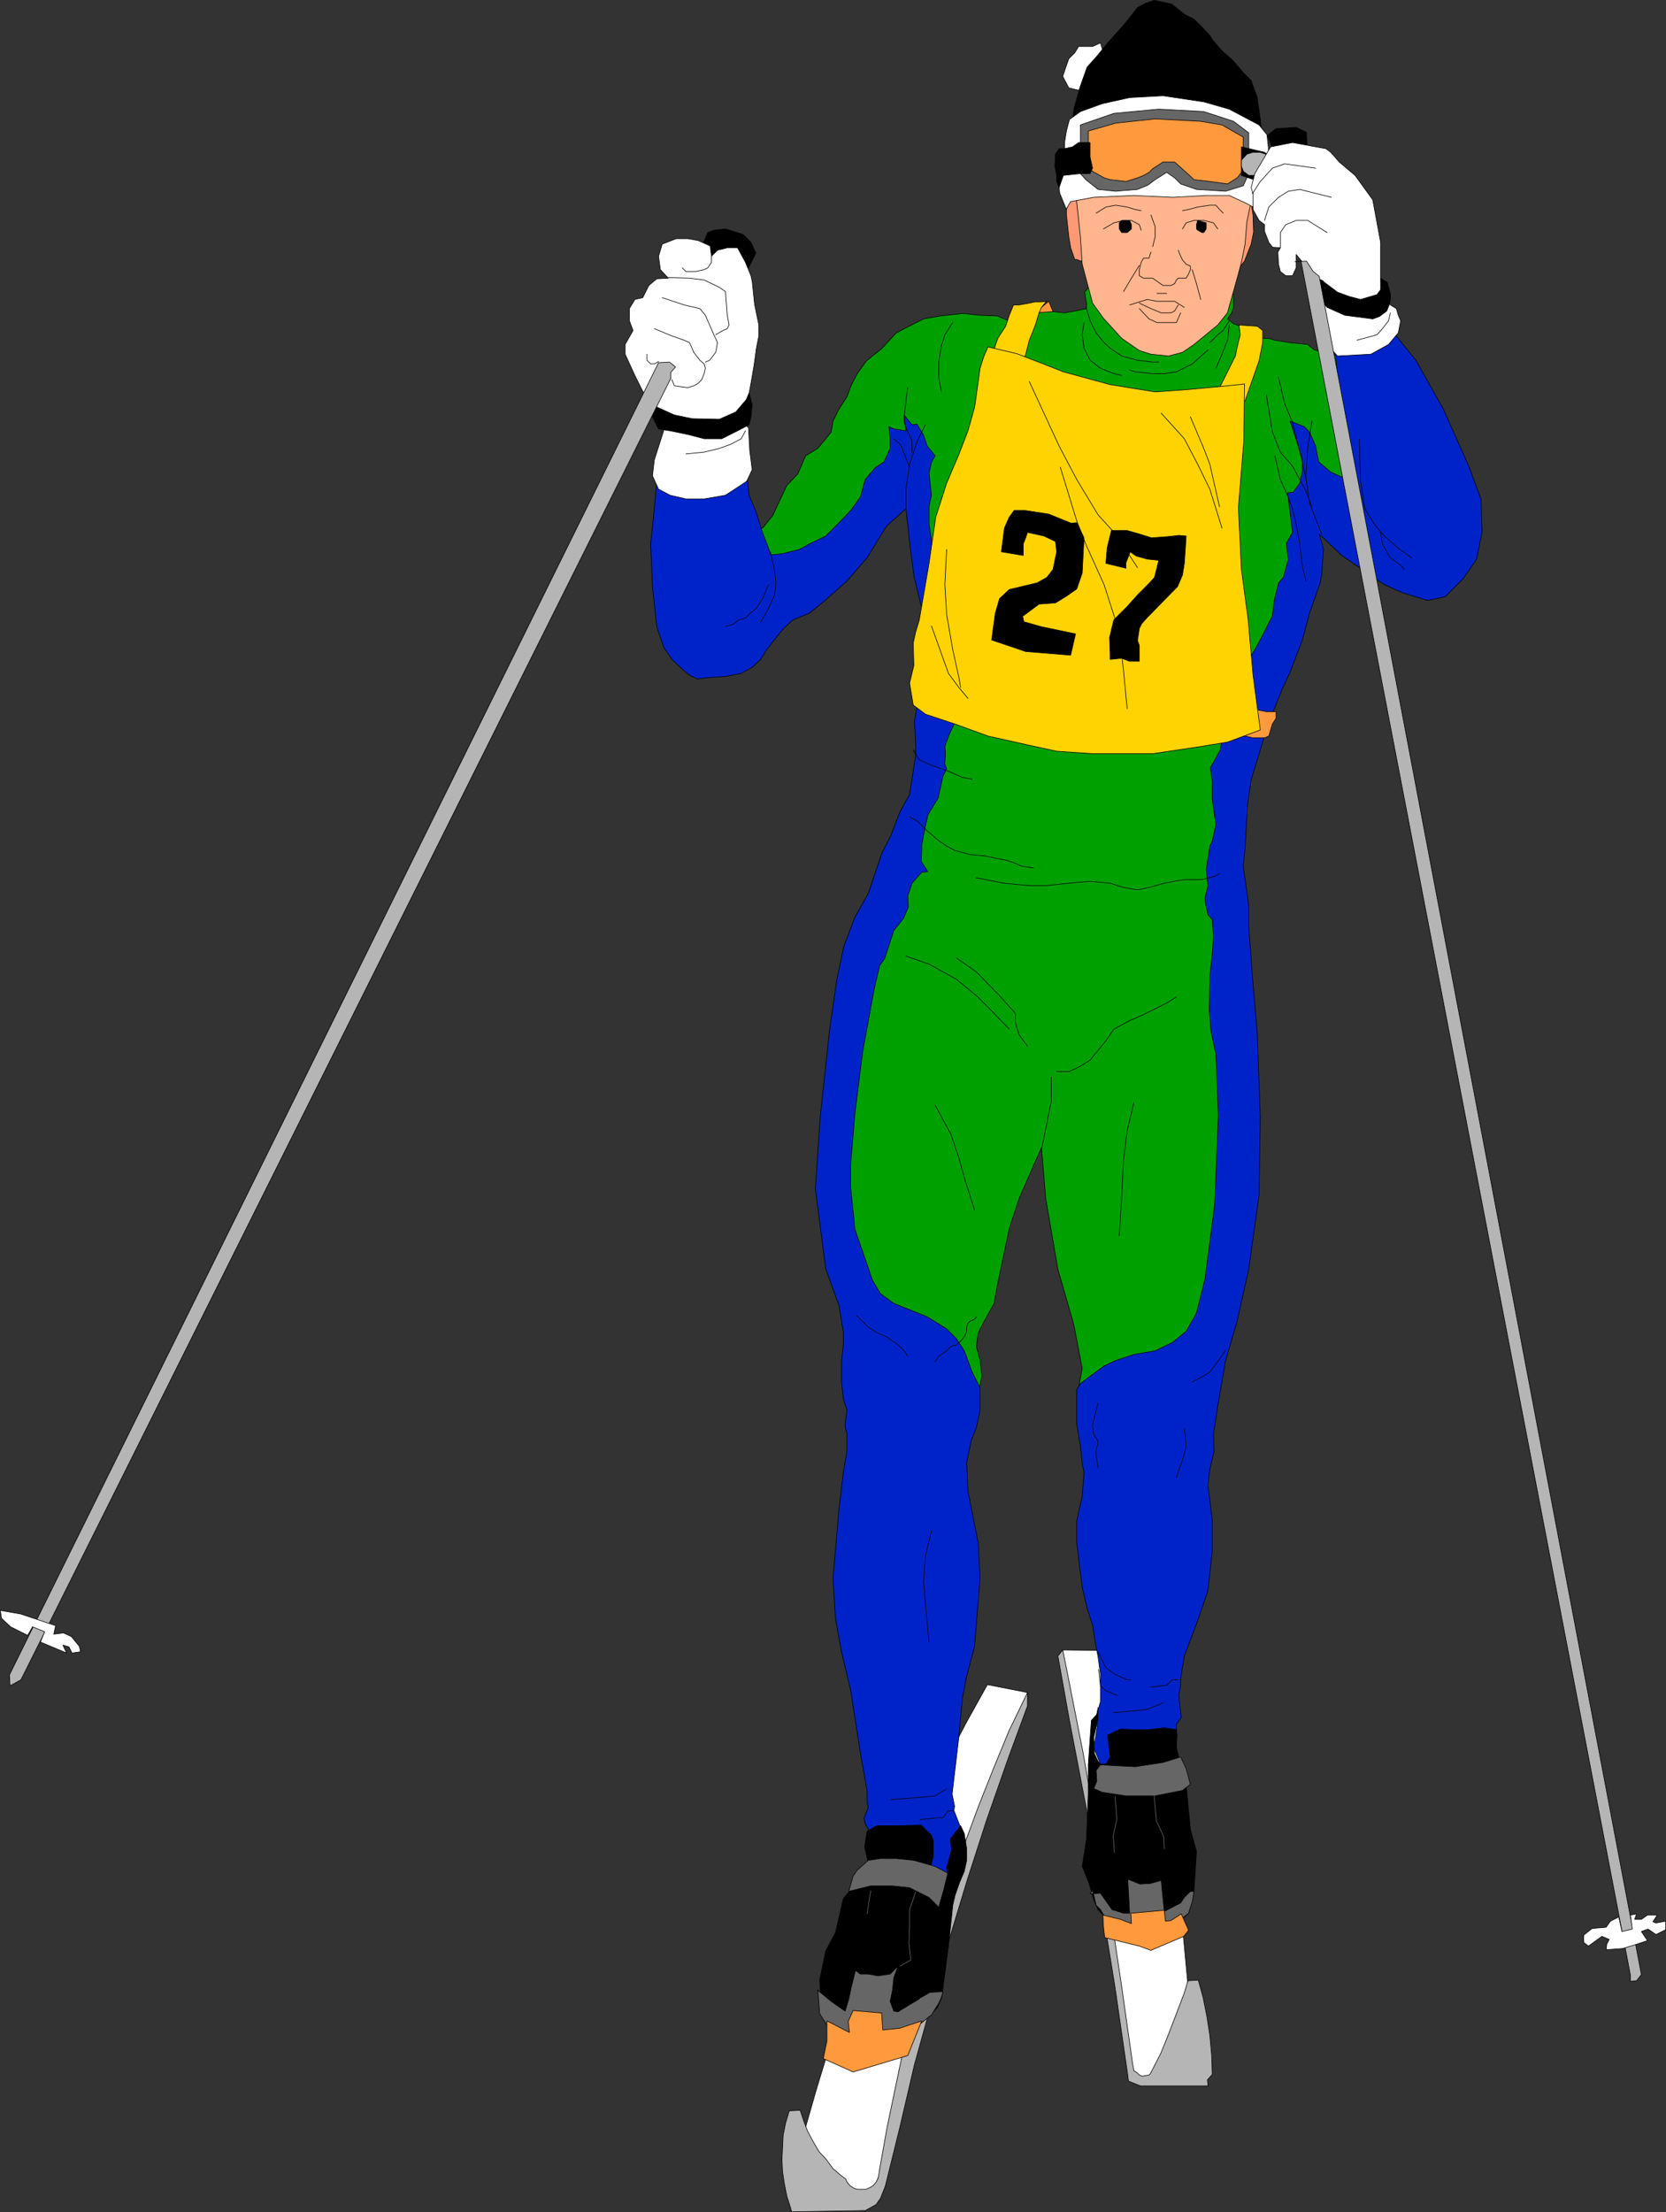 <?xml version="1.0" encoding="UTF-8" standalone="no"?>
<svg
   version="1.0"
   width="117.188mm"
   height="155.54mm"
   id="svg158"
   sodipodi:docname="Skiing - Cross Country 01.wmf"
   xmlns:inkscape="http://www.inkscape.org/namespaces/inkscape"
   xmlns:sodipodi="http://sodipodi.sourceforge.net/DTD/sodipodi-0.dtd"
   xmlns="http://www.w3.org/2000/svg"
   xmlns:svg="http://www.w3.org/2000/svg">
  <rect width="100%" height="100%" fill="#333333" stroke="none"/>
  <sodipodi:namedview
     id="namedview158"
     pagecolor="#ffffff"
     bordercolor="#000000"
     borderopacity="0.25"
     inkscape:showpageshadow="2"
     inkscape:pageopacity="0.0"
     inkscape:pagecheckerboard="0"
     inkscape:deskcolor="#d1d1d1"
     inkscape:document-units="mm" />
  <defs
     id="defs1">
    <pattern
       id="WMFhbasepattern"
       patternUnits="userSpaceOnUse"
       width="6"
       height="6"
       x="0"
       y="0" />
  </defs>
  <path
     style="fill:#ffffff;fill-opacity:1;fill-rule:evenodd;stroke:none"
     d="m 282.538,438.478 13.573,0.162 17.936,69.969 1.939,20.684 -0.485,11.958 -2.747,6.787 -4.04,3.07 -5.817,0.97 -2.101,-0.323 -2.101,-14.705 -2.585,-18.098 -0.97,-11.473 -9.049,-46.861 -3.07,-17.775 z"
     id="path1" />
  <path
     style="fill:none;stroke:#000000;stroke-width:0.162px;stroke-linecap:round;stroke-linejoin:round;stroke-miterlimit:4;stroke-dasharray:none;stroke-opacity:1"
     d="m 282.538,438.478 13.573,0.162 17.936,69.969 1.939,20.684 -0.485,11.958 -2.747,6.787 -4.04,3.07 -5.817,0.97 -2.101,-0.323 -2.101,-14.705 -2.585,-18.098 -0.97,-11.473 -9.049,-46.861 -3.07,-17.775 -0.485,-4.363 v 0"
     id="path2" />
  <path
     style="fill:#b5b5b5;fill-opacity:1;fill-rule:evenodd;stroke:none"
     d="m 282.538,438.478 1.454,7.272 4.04,20.522 3.555,20.36 3.555,20.845 3.07,20.522 2.909,20.522 0.162,0.808 0.162,0.97 0.808,0.485 0.646,0.646 0.808,0.323 0.808,-0.162 0.97,-0.162 0.323,-0.323 2.747,-5.333 2.101,-5.171 2.101,-5.494 2.101,-5.494 0.97,-3.232 2.747,-0.162 1.293,4.686 0.97,4.848 0.808,5.171 0.485,5.332 0.162,5.009 -1.293,1.454 0.162,1.616 h -17.936 l -3.232,-1.293 -0.162,-1.454 -3.393,-23.431 -3.878,-23.915 -3.717,-23.431 -4.524,-23.592 -3.07,-17.129 z"
     id="path3" />
  <path
     style="fill:none;stroke:#000000;stroke-width:0.162px;stroke-linecap:round;stroke-linejoin:round;stroke-miterlimit:4;stroke-dasharray:none;stroke-opacity:1"
     d="m 282.538,438.478 1.454,7.272 4.04,20.522 3.555,20.36 3.555,20.845 3.07,20.522 2.909,20.522 0.162,0.808 0.162,0.97 0.808,0.485 0.646,0.646 0.808,0.323 0.808,-0.162 0.97,-0.162 0.323,-0.323 2.747,-5.333 2.101,-5.171 2.101,-5.494 2.101,-5.494 0.97,-3.232 2.747,-0.162 1.293,4.686 0.97,4.848 0.808,5.171 0.485,5.332 0.162,5.009 -1.293,1.454 0.162,1.616 h -17.936 l -3.232,-1.293 -0.162,-1.454 -3.393,-23.431 -3.878,-23.915 -3.717,-23.431 -4.524,-23.592 -3.07,-17.129 1.293,-1.616 v 0"
     id="path4" />
  <path
     style="fill:#ffffff;fill-opacity:1;fill-rule:evenodd;stroke:none"
     d="m 273.166,449.789 0.162,1.454 -8.726,18.583 -9.695,29.086 -9.211,30.541 -6.464,26.016 -4.363,19.714 -2.424,6.302 -4.201,3.232 -9.049,-0.646 -5.979,-17.29 v 1.293 l 0.485,-1.131 3.232,-11.311 3.393,-11.15 3.717,-11.15 3.878,-11.15 4.363,-10.827 4.524,-10.988 4.524,-10.665 5.009,-10.665 5.009,-10.665 5.494,-10.503 5.656,-10.18 z"
     id="path5" />
  <path
     style="fill:none;stroke:#000000;stroke-width:0.162px;stroke-linecap:round;stroke-linejoin:round;stroke-miterlimit:4;stroke-dasharray:none;stroke-opacity:1"
     d="m 273.166,449.789 0.162,1.454 -8.726,18.583 -9.695,29.086 -9.211,30.541 -6.464,26.016 -4.363,19.714 -2.424,6.302 -4.201,3.232 -9.049,-0.646 -5.979,-17.29 v 1.293 l 0.485,-1.131 3.232,-11.311 3.393,-11.15 3.717,-11.15 3.878,-11.15 4.363,-10.827 4.524,-10.988 4.524,-10.665 5.009,-10.665 5.009,-10.665 5.494,-10.503 5.656,-10.18 10.665,2.101 v 0"
     id="path6" />
  <path
     style="fill:#b5b5b5;fill-opacity:1;fill-rule:evenodd;stroke:none"
     d="m 273.166,453.344 -5.171,14.058 -5.656,16.159 -5.171,15.998 -5.009,16.482 -4.524,16.321 -4.524,16.321 -3.878,16.644 -3.878,15.674 -1.293,3.232 -1.131,1.616 -2.909,1.616 -19.552,0.323 -0.323,-1.131 -0.97,-3.07 -0.646,-3.232 -0.485,-3.232 -0.162,-3.232 0.162,-3.232 0.162,-3.232 0.646,-3.232 0.97,-3.232 2.909,-0.162 0.97,2.909 0.97,2.585 1.454,2.747 1.616,2.747 1.939,2.101 1.777,2.424 2.262,1.939 1.131,0.808 0.323,0.808 0.808,0.97 0.97,0.646 0.97,0.323 h 1.131 1.131 l 1.131,-0.485 0.808,-0.485 0.808,-0.97 0.485,-0.97 0.162,-0.646 0.323,-2.101 1.939,-10.827 2.262,-10.827 2.262,-10.827 2.747,-10.988 2.747,-10.503 3.393,-10.665 3.393,-10.503 3.555,-10.342 3.878,-10.503 4.04,-10.18 4.201,-10.18 4.848,-10.019 z"
     id="path7" />
  <path
     style="fill:none;stroke:#000000;stroke-width:0.162px;stroke-linecap:round;stroke-linejoin:round;stroke-miterlimit:4;stroke-dasharray:none;stroke-opacity:1"
     d="m 273.166,453.344 -5.171,14.058 -5.656,16.159 -5.171,15.998 -5.009,16.482 -4.524,16.321 -4.524,16.321 -3.878,16.644 -3.878,15.674 -1.293,3.232 -1.131,1.616 -2.909,1.616 -19.552,0.323 -0.323,-1.131 -0.97,-3.07 -0.646,-3.232 -0.485,-3.232 -0.162,-3.232 0.162,-3.232 0.162,-3.232 0.646,-3.232 0.97,-3.232 2.909,-0.162 0.97,2.909 0.97,2.585 1.454,2.747 1.616,2.747 1.939,2.101 1.777,2.424 2.262,1.939 1.131,0.808 0.323,0.808 0.808,0.97 0.97,0.646 0.97,0.323 h 1.131 1.131 l 1.131,-0.485 0.808,-0.485 0.808,-0.97 0.485,-0.97 0.162,-0.646 0.323,-2.101 1.939,-10.827 2.262,-10.827 2.262,-10.827 2.747,-10.988 2.747,-10.503 3.393,-10.665 3.393,-10.503 3.555,-10.342 3.878,-10.503 4.04,-10.18 4.201,-10.18 4.848,-10.019 v 3.555 0"
     id="path8" />
  <path
     style="fill:#000000;fill-opacity:1;fill-rule:evenodd;stroke:none"
     d="m 185.908,67.141 1.293,-3.07 0.97,-2.262 1.616,-0.646 3.07,-0.323 4.686,1.454 2.101,2.101 1.293,2.909 -2.424,4.848 -6.14,0.485 z"
     id="path9" />
  <path
     style="fill:none;stroke:#000000;stroke-width:0.162px;stroke-linecap:round;stroke-linejoin:round;stroke-miterlimit:4;stroke-dasharray:none;stroke-opacity:1"
     d="m 185.908,67.141 1.293,-3.07 0.97,-2.262 1.616,-0.646 3.07,-0.323 4.686,1.454 2.101,2.101 1.293,2.909 -2.424,4.848 -6.14,0.485 -6.464,-5.494 v 0"
     id="path10" />
  <path
     style="fill:#ffffff;fill-opacity:1;fill-rule:evenodd;stroke:none"
     d="m 287.87,22.38 -1.131,1.616 -2.585,-0.646 -1.131,-2.101 -0.485,-0.97 0.646,-1.939 0.97,-2.747 1.616,-1.616 0.97,-1.616 h 0.97 1.131 1.616 l 2.101,-0.97 0.485,1.616 1.777,1.454 -6.787,8.08 v 0 z"
     id="path11" />
  <path
     style="fill:none;stroke:#000000;stroke-width:0.162px;stroke-linecap:round;stroke-linejoin:round;stroke-miterlimit:4;stroke-dasharray:none;stroke-opacity:1"
     d="m 287.87,22.38 -1.131,1.616 -2.585,-0.646 -1.131,-2.101 -0.485,-0.97 0.646,-1.939 0.97,-2.747 1.616,-1.616 0.97,-1.616 h 0.97 1.131 1.616 l 2.101,-0.97 0.485,1.616 1.777,1.454 -6.787,8.08 v 0"
     id="path12" />
  <path
     style="fill:#000000;fill-opacity:1;fill-rule:evenodd;stroke:none"
     d="m 284.639,34.823 0.97,-6.302 1.616,-5.656 1.777,-5.009 2.747,-3.07 2.747,-3.393 2.747,-3.07 1.454,-1.616 2.585,-3.232 1.131,-1.454 2.101,-1.131 2.424,-0.808 4.524,0.97 3.393,2.747 2.585,1.293 2.101,2.101 2.101,2.262 0.97,1.454 2.101,2.424 3.07,2.747 2.747,3.232 2.101,2.101 1.616,4.525 0.808,5.817 0.646,5.979 -2.747,1.778 z"
     id="path13" />
  <path
     style="fill:none;stroke:#000000;stroke-width:0.162px;stroke-linecap:round;stroke-linejoin:round;stroke-miterlimit:4;stroke-dasharray:none;stroke-opacity:1"
     d="m 284.639,34.823 0.97,-6.302 1.616,-5.656 1.777,-5.009 2.747,-3.07 2.747,-3.393 2.747,-3.07 1.454,-1.616 2.585,-3.232 1.131,-1.454 2.101,-1.131 2.424,-0.808 4.524,0.97 3.393,2.747 2.585,1.293 2.101,2.101 2.101,2.262 0.97,1.454 2.101,2.424 3.07,2.747 2.747,3.232 2.101,2.101 1.616,4.525 0.808,5.817 0.646,5.979 -2.747,1.778 -48.315,-4.686 v 0"
     id="path14" />
  <path
     style="fill:#ff993d;fill-opacity:1;fill-rule:evenodd;stroke:none"
     d="m 281.73,85.724 -1.777,-2.909 -1.131,-2.747 -1.939,1.616 -1.454,1.454 -1.131,3.232 4.524,0.97 z"
     id="path15" />
  <path
     style="fill:none;stroke:#000000;stroke-width:0.162px;stroke-linecap:round;stroke-linejoin:round;stroke-miterlimit:4;stroke-dasharray:none;stroke-opacity:1"
     d="m 281.73,85.724 -1.777,-2.909 -1.131,-2.747 -1.939,1.616 -1.454,1.454 -1.131,3.232 4.524,0.97 2.909,-1.616 v 0"
     id="path16" />
  <path
     style="fill:#00a000;fill-opacity:1;fill-rule:evenodd;stroke:none"
     d="m 260.077,370.448 0.97,-4.848 -0.485,-4.04 -0.97,-3.717 0.485,-3.717 1.616,-3.07 2.585,-4.686 0.808,-4.525 3.232,-15.351 2.585,-7.918 3.878,-8.888 2.101,-4.686 1.131,13.574 3.232,18.745 4.201,14.543 2.262,11.796 -0.808,4.363 8.241,11.15 21.491,-13.735 11.796,-35.227 -0.162,-52.194 -2.585,-47.346 5.817,-34.742 18.744,-59.789 14.705,-2.747 0.808,-7.433 -7.271,-30.702 -9.049,-2.262 -1.777,-1.454 -4.686,-0.485 -4.04,-0.646 -1.616,-0.485 h -3.07 -1.616 l -1.454,-2.747 -3.232,-1.131 -1.616,-1.293 1.131,-1.616 0.485,-1.454 v -3.232 l -0.97,-2.747 -4.524,-0.97 -5.817,0.485 -26.824,0.646 -1.454,1.778 0.485,2.909 v 1.454 l -3.07,0.646 -2.747,0.485 -3.07,-0.323 -4.524,0.323 -7.271,2.101 -3.07,-1.293 -4.524,-0.162 -4.524,-0.485 -5.979,0.646 -4.524,0.808 -2.585,1.293 -4.686,2.424 -3.878,4.201 -4.04,3.232 -2.424,3.393 -1.616,3.07 -1.131,3.07 -2.101,3.232 -1.616,3.232 -0.485,2.909 -3.555,4.363 -3.232,1.939 -2.101,4.848 -2.909,3.07 -3.717,7.918 -2.585,3.232 -2.909,1.778 -2.101,9.049 0.485,5.817 8.564,-3.555 18.421,-10.827 16.644,-14.705 3.393,4.363 1.777,20.684 2.101,23.431 -2.262,24.077 -12.927,39.913 -11.15,44.276 -2.101,28.44 2.424,26.501 13.412,16.805 10.826,3.555 3.07,2.585 9.534,8.08 z"
     id="path17" />
  <path
     style="fill:none;stroke:#000000;stroke-width:0.162px;stroke-linecap:round;stroke-linejoin:round;stroke-miterlimit:4;stroke-dasharray:none;stroke-opacity:1"
     d="m 260.077,370.448 0.97,-4.848 -0.485,-4.04 -0.97,-3.717 0.485,-3.717 1.616,-3.07 2.585,-4.686 0.808,-4.525 3.232,-15.351 2.585,-7.918 3.878,-8.888 2.101,-4.686 1.131,13.574 3.232,18.745 4.201,14.543 2.262,11.796 -0.808,4.363 8.241,11.15 21.491,-13.735 11.796,-35.227 -0.162,-52.194 -2.585,-47.346 5.817,-34.742 18.744,-59.789 14.705,-2.747 0.808,-7.433 -7.271,-30.702 -9.049,-2.262 -1.777,-1.454 -4.686,-0.485 -4.04,-0.646 -1.616,-0.485 h -3.07 -1.616 l -1.454,-2.747 -3.232,-1.131 -1.616,-1.293 1.131,-1.616 0.485,-1.454 v -3.232 l -0.97,-2.747 -4.524,-0.97 -5.817,0.485 -26.824,0.646 -1.454,1.778 0.485,2.909 v 1.454 l -3.07,0.646 -2.747,0.485 -3.07,-0.323 -4.524,0.323 -7.271,2.101 -3.07,-1.293 -4.524,-0.162 -4.524,-0.485 -5.979,0.646 -4.524,0.808 -2.585,1.293 -4.686,2.424 -3.878,4.201 -4.04,3.232 -2.424,3.393 -1.616,3.07 -1.131,3.07 -2.101,3.232 -1.616,3.232 -0.485,2.909 -3.555,4.363 -3.232,1.939 -2.101,4.848 -2.909,3.07 -3.717,7.918 -2.585,3.232 -2.909,1.778 -2.101,9.049 0.485,5.817 8.564,-3.555 18.421,-10.827 16.644,-14.705 3.393,4.363 1.777,20.684 2.101,23.431 -2.262,24.077 -12.927,39.913 -11.15,44.276 -2.101,28.44 2.424,26.501 13.412,16.805 10.826,3.555 3.07,2.585 9.534,8.08 v 0"
     id="path18" />
  <path
     style="fill:#0023c9;fill-opacity:1;fill-rule:evenodd;stroke:none"
     d="m 240.848,135.171 0.97,8.888 1.131,8.888 2.101,8.726 0.97,4.201 -1.939,19.876 -0.97,5.979 0.323,6.14 v 2.909 l -1.616,10.342 -2.585,4.686 -2.424,6.302 -2.262,4.363 -3.717,10.988 -3.555,6.302 -2.909,7.595 -1.939,9.211 -1.939,13.574 -2.424,22.623 -1.293,19.229 2.747,21.168 3.555,9.857 0.646,4.04 0.485,2.909 v 3.393 l -0.485,4.363 v 2.747 2.585 l 0.485,4.686 0.97,3.07 -0.485,3.393 v 0.97 l 0.485,1.778 v 4.525 l -0.97,5.817 -1.131,9.534 -1.616,18.583 0.646,10.665 1.616,8.888 2.424,10.18 2.585,16.644 1.777,10.019 v 3.07 l 0.323,1.454 -1.131,2.909 0.323,1.454 1.616,2.909 3.232,2.747 3.07,1.293 14.381,10.503 2.585,-6.14 0.646,-8.888 -0.162,-1.454 -1.777,-4.525 0.162,-1.131 -0.646,-3.232 1.777,-15.028 0.97,-10.503 1.131,-5.817 2.101,-7.918 1.454,-18.26 -0.485,-9.211 -2.747,-13.897 -0.323,-7.595 1.293,-5.979 1.293,-3.232 0.97,-4.525 v -5.979 l -2.101,-4.201 -2.101,-5.656 -2.101,-3.232 -2.585,-2.585 -5.171,-3.232 -8.887,-3.555 -3.555,-2.585 -2.101,-3.555 -4.686,-13.574 -1.131,-11.311 v -5.817 l 1.131,-13.574 2.101,-16.644 3.07,-16.644 1.454,-6.14 1.293,-1.778 2.424,-7.433 2.585,-3.232 1.293,-3.07 -0.162,-2.909 1.131,-3.393 2.585,-2.909 1.616,-0.162 -1.777,-2.747 0.162,-2.909 v -1.454 l 0.646,-3.393 0.97,-4.525 2.747,-4.525 1.293,-5.817 0.97,-1.939 -0.485,-1.293 0.162,-3.07 -0.162,-1.616 1.131,-3.07 2.585,-5.494 1.454,-2.262 -8.241,-37.812 -0.485,-6.302 -0.646,-4.04 v -4.686 l 0.646,-3.07 -0.646,-5.817 0.646,-2.909 0.97,-1.778 -2.101,-2.585 -0.97,-2.909 -1.777,-2.909 -1.293,0.162 -2.101,-2.585 0.485,4.201 -3.232,-0.485 -1.293,-0.646 0.323,3.07 v 2.747 l -1.616,3.555 -2.262,1.454 -2.747,3.232 -1.293,4.686 -2.585,3.555 -2.585,2.747 -4.04,4.04 -4.363,2.101 -2.585,1.454 -4.524,1.131 -3.07,0.323 -2.262,-5.979 -1.777,-5.656 -1.777,-4.201 -0.485,-4.525 -2.101,-5.817 -2.909,-1.131 -14.705,2.747 -4.363,5.009 -0.646,7.272 -0.97,9.372 0.485,11.473 1.131,10.503 0.97,2.909 0.97,2.747 2.101,3.07 2.747,2.585 1.939,1.616 2.101,0.97 2.909,-0.323 4.524,-0.323 4.201,-0.808 2.909,-1.616 2.262,-2.101 1.616,-2.585 1.616,-2.101 2.585,-3.232 2.747,-2.585 4.363,-1.778 4.201,-3.393 5.817,-5.171 5.332,-6.14 5.171,-8.403 5.171,-4.686 z"
     id="path19" />
  <path
     style="fill:none;stroke:#000000;stroke-width:0.162px;stroke-linecap:round;stroke-linejoin:round;stroke-miterlimit:4;stroke-dasharray:none;stroke-opacity:1"
     d="m 240.848,135.171 0.97,8.888 1.131,8.888 2.101,8.726 0.97,4.201 -1.939,19.876 -0.97,5.979 0.323,6.14 v 2.909 l -1.616,10.342 -2.585,4.686 -2.424,6.302 -2.262,4.363 -3.717,10.988 -3.555,6.302 -2.909,7.595 -1.939,9.211 -1.939,13.574 -2.424,22.623 -1.293,19.229 2.747,21.168 3.555,9.857 0.646,4.04 0.485,2.909 v 3.393 l -0.485,4.363 v 2.747 2.585 l 0.485,4.686 0.97,3.07 -0.485,3.393 v 0.97 l 0.485,1.778 v 4.525 l -0.97,5.817 -1.131,9.534 -1.616,18.583 0.646,10.665 1.616,8.888 2.424,10.18 2.585,16.644 1.777,10.019 v 3.07 l 0.323,1.454 -1.131,2.909 0.323,1.454 1.616,2.909 3.232,2.747 3.07,1.293 14.381,10.503 2.585,-6.14 0.646,-8.888 -0.162,-1.454 -1.777,-4.525 0.162,-1.131 -0.646,-3.232 1.777,-15.028 0.97,-10.503 1.131,-5.817 2.101,-7.918 1.454,-18.26 -0.485,-9.211 -2.747,-13.897 -0.323,-7.595 1.293,-5.979 1.293,-3.232 0.97,-4.525 v -5.979 l -2.101,-4.201 -2.101,-5.656 -2.101,-3.232 -2.585,-2.585 -5.171,-3.232 -8.887,-3.555 -3.555,-2.585 -2.101,-3.555 -4.686,-13.574 -1.131,-11.311 v -5.817 l 1.131,-13.574 2.101,-16.644 3.07,-16.644 1.454,-6.14 1.293,-1.778 2.424,-7.433 2.585,-3.232 1.293,-3.07 -0.162,-2.909 1.131,-3.393 2.585,-2.909 1.616,-0.162 -1.777,-2.747 0.162,-2.909 v -1.454 l 0.646,-3.393 0.97,-4.525 2.747,-4.525 1.293,-5.817 0.97,-1.939 -0.485,-1.293 0.162,-3.07 -0.162,-1.616 1.131,-3.07 2.585,-5.494 1.454,-2.262 -8.241,-37.812 -0.485,-6.302 -0.646,-4.04 v -4.686 l 0.646,-3.07 -0.646,-5.817 0.646,-2.909 0.97,-1.778 -2.101,-2.585 -0.97,-2.909 -1.777,-2.909 -1.293,0.162 -2.101,-2.585 0.485,4.201 -3.232,-0.485 -1.293,-0.646 0.323,3.07 v 2.747 l -1.616,3.555 -2.262,1.454 -2.747,3.232 -1.293,4.686 -2.585,3.555 -2.585,2.747 -4.04,4.04 -4.363,2.101 -2.585,1.454 -4.524,1.131 -3.07,0.323 -2.262,-5.979 -1.777,-5.656 -1.777,-4.201 -0.485,-4.525 -2.101,-5.817 -2.909,-1.131 -14.705,2.747 -4.363,5.009 -0.646,7.272 -0.97,9.372 0.485,11.473 1.131,10.503 0.97,2.909 0.97,2.747 2.101,3.07 2.747,2.585 1.939,1.616 2.101,0.97 2.909,-0.323 4.524,-0.323 4.201,-0.808 2.909,-1.616 2.262,-2.101 1.616,-2.585 1.616,-2.101 2.585,-3.232 2.747,-2.585 4.363,-1.778 4.201,-3.393 5.817,-5.171 5.332,-6.14 5.171,-8.403 5.171,-4.686 v 0"
     id="path20" />
  <path
     style="fill:#0023c9;fill-opacity:1;fill-rule:evenodd;stroke:none"
     d="m 342.972,111.902 3.232,9.857 v 3.555 l -0.646,3.07 -1.777,2.424 -1.454,0.162 0.162,1.454 1.131,9.049 -1.616,2.909 0.323,2.909 0.162,1.454 -1.293,4.686 -1.293,1.454 -1.131,4.686 -0.485,4.04 -1.777,3.555 -2.262,4.363 -2.909,5.009 -2.424,6.302 -3.555,10.665 -0.97,5.817 -1.777,3.232 -0.808,1.454 0.485,3.555 v 4.686 l 0.485,3.717 0.485,3.07 -0.97,4.525 -0.646,1.293 -0.97,6.302 0.485,4.201 -0.808,3.232 0.162,1.616 0.646,2.909 1.131,1.293 0.323,4.525 -0.323,4.686 -0.646,5.656 v 1.616 l -0.162,7.433 0.485,5.817 1.293,5.979 0.646,16.321 -0.97,23.592 -2.585,19.876 -2.262,9.049 -2.747,4.848 -3.555,2.909 -4.686,2.262 -5.656,0.97 -4.848,1.616 -3.07,1.454 -4.201,3.07 -2.101,1.616 -0.97,1.616 v 9.211 l 0.97,5.656 0.485,4.686 0.485,2.424 -0.485,6.302 -1.454,6.625 v 2.262 3.555 l 1.454,11.796 1.293,5.494 1.454,4.525 0.97,5.979 0.485,2.424 0.646,4.686 v 3.232 2.585 1.454 l -0.97,3.393 0.162,2.909 -0.97,5.979 1.777,4.363 0.162,1.454 6.14,0.97 4.363,-0.323 4.363,-3.393 4.04,-4.848 1.131,-3.07 v -1.454 l 1.293,-1.778 -0.646,-5.817 0.485,-2.747 v -1.778 l 0.485,-2.909 0.485,-3.07 3.555,-9.372 2.747,-8.08 1.131,-10.342 V 403.897 l -1.131,-9.211 0.485,-4.201 1.131,-4.848 -0.162,-4.363 1.131,-7.595 2.101,-12.119 3.07,-10.503 3.07,-13.735 2.747,-19.714 0.323,-20.845 -0.808,-22.461 -1.131,-12.927 -1.131,-15.19 v -5.656 l -1.454,-10.342 0.485,-4.686 0.646,-11.635 0.97,-6.625 4.524,-14.866 3.717,-9.211 2.101,-4.525 3.232,-8.403 1.939,-7.272 2.747,-7.756 0.485,-2.424 0.485,-6.948 -1.131,-3.878 5.979,5.656 11.311,7.756 4.686,2.101 6.787,2.101 4.686,-0.97 4.848,-4.848 3.555,-5.171 1.454,-7.272 -0.323,-8.726 -3.232,-8.726 -6.787,-15.19 -7.271,-12.927 -8.241,-10.18 -13.735,2.262 1.616,16.644 4.686,27.147 -2.585,-4.201 -4.363,-1.939 -3.232,-2.747 -0.808,-4.201 -1.616,-3.717 -1.454,-1.454 z"
     id="path21" />
  <path
     style="fill:none;stroke:#000000;stroke-width:0.162px;stroke-linecap:round;stroke-linejoin:round;stroke-miterlimit:4;stroke-dasharray:none;stroke-opacity:1"
     d="m 342.972,111.902 3.232,9.857 v 3.555 l -0.646,3.07 -1.777,2.424 -1.454,0.162 0.162,1.454 1.131,9.049 -1.616,2.909 0.323,2.909 0.162,1.454 -1.293,4.686 -1.293,1.454 -1.131,4.686 -0.485,4.04 -1.777,3.555 -2.262,4.363 -2.909,5.009 -2.424,6.302 -3.555,10.665 -0.97,5.817 -1.777,3.232 -0.808,1.454 0.485,3.555 v 4.686 l 0.485,3.717 0.485,3.07 -0.97,4.525 -0.646,1.293 -0.97,6.302 0.485,4.201 -0.808,3.232 0.162,1.616 0.646,2.909 1.131,1.293 0.323,4.525 -0.323,4.686 -0.646,5.656 v 1.616 l -0.162,7.433 0.485,5.817 1.293,5.979 0.646,16.321 -0.97,23.592 -2.585,19.876 -2.262,9.049 -2.747,4.848 -3.555,2.909 -4.686,2.262 -5.656,0.97 -4.848,1.616 -3.07,1.454 -4.201,3.07 -2.101,1.616 -0.97,1.616 v 9.211 l 0.97,5.656 0.485,4.686 0.485,2.424 -0.485,6.302 -1.454,6.625 v 2.262 3.555 l 1.454,11.796 1.293,5.494 1.454,4.525 0.97,5.979 0.485,2.424 0.646,4.686 v 3.232 2.585 1.454 l -0.97,3.393 0.162,2.909 -0.97,5.979 1.777,4.363 0.162,1.454 6.14,0.97 4.363,-0.323 4.363,-3.393 4.04,-4.848 1.131,-3.07 v -1.454 l 1.293,-1.778 -0.646,-5.817 0.485,-2.747 v -1.778 l 0.485,-2.909 0.485,-3.07 3.555,-9.372 2.747,-8.08 1.131,-10.342 V 403.897 l -1.131,-9.211 0.485,-4.201 1.131,-4.848 -0.162,-4.363 1.131,-7.595 2.101,-12.119 3.07,-10.503 3.07,-13.735 2.747,-19.714 0.323,-20.845 -0.808,-22.461 -1.131,-12.927 -1.131,-15.19 v -5.656 l -1.454,-10.342 0.485,-4.686 0.646,-11.635 0.97,-6.625 4.524,-14.866 3.717,-9.211 2.101,-4.525 3.232,-8.403 1.939,-7.272 2.747,-7.756 0.485,-2.424 0.485,-6.948 -1.131,-3.878 5.979,5.656 11.311,7.756 4.686,2.101 6.787,2.101 4.686,-0.97 4.848,-4.848 3.555,-5.171 1.454,-7.272 -0.323,-8.726 -3.232,-8.726 -6.787,-15.19 -7.271,-12.927 -8.241,-10.18 -13.735,2.262 1.616,16.644 4.686,27.147 -2.585,-4.201 -4.363,-1.939 -3.232,-2.747 -0.808,-4.201 -1.616,-3.717 -1.454,-1.454 -3.717,-1.454 v 0"
     id="path22" />
  <path
     style="fill:#ffd300;fill-opacity:1;fill-rule:evenodd;stroke:none"
     d="m 278.337,79.907 -1.454,1.778 -0.646,1.454 -0.97,3.232 -1.616,4.04 -1.616,6.302 -8.887,-0.485 2.101,-6.302 2.101,-3.232 0.97,-2.909 1.131,-2.747 h 1.454 l 2.747,-0.485 1.454,-0.323 h 1.616 l 1.616,-0.162 v 0 z"
     id="path23" />
  <path
     style="fill:none;stroke:#000000;stroke-width:0.162px;stroke-linecap:round;stroke-linejoin:round;stroke-miterlimit:4;stroke-dasharray:none;stroke-opacity:1"
     d="m 278.337,79.907 -1.454,1.778 -0.646,1.454 -0.97,3.232 -1.616,4.04 -1.616,6.302 -8.887,-0.485 2.101,-6.302 2.101,-3.232 0.97,-2.909 1.131,-2.747 h 1.454 l 2.747,-0.485 1.454,-0.323 h 1.616 l 1.616,-0.162 v 0"
     id="path24" />
  <path
     style="fill:#ffd300;fill-opacity:1;fill-rule:evenodd;stroke:none"
     d="m 329.399,86.37 0.323,2.585 -0.808,3.232 -0.485,2.424 -2.424,4.848 -2.424,4.848 0.162,1.454 7.271,0.808 1.616,-4.686 2.101,-5.979 0.97,-4.848 v -1.778 -1.454 l -1.454,-1.131 z"
     id="path25" />
  <path
     style="fill:none;stroke:#000000;stroke-width:0.162px;stroke-linecap:round;stroke-linejoin:round;stroke-miterlimit:4;stroke-dasharray:none;stroke-opacity:1"
     d="m 329.399,86.37 0.323,2.585 -0.808,3.232 -0.485,2.424 -2.424,4.848 -2.424,4.848 0.162,1.454 7.271,0.808 1.616,-4.686 2.101,-5.979 0.97,-4.848 v -1.778 -1.454 l -1.454,-1.131 -4.848,-0.323 v 0"
     id="path26" />
  <path
     style="fill:#ff993d;fill-opacity:1;fill-rule:evenodd;stroke:none"
     d="m 338.932,189.142 h -2.101 l -4.363,-0.808 -1.616,0.162 -2.424,6.464 4.686,1.131 h 3.07 l 1.131,-0.485 0.485,-1.616 0.485,-1.616 0.97,-1.454 v -1.778 z"
     id="path27" />
  <path
     style="fill:none;stroke:#000000;stroke-width:0.162px;stroke-linecap:round;stroke-linejoin:round;stroke-miterlimit:4;stroke-dasharray:none;stroke-opacity:1"
     d="m 338.932,189.142 h -2.101 l -4.363,-0.808 -1.616,0.162 -2.424,6.464 4.686,1.131 h 3.07 l 1.131,-0.485 0.485,-1.616 0.485,-1.616 0.97,-1.454 v -1.778 h -0.323 v 0"
     id="path28" />
  <path
     style="fill:#ffd300;fill-opacity:1;fill-rule:evenodd;stroke:none"
     d="m 262.663,92.188 7.595,1.778 6.302,2.424 6.14,2.424 12.442,3.393 11.958,1.939 8.887,-0.646 10.342,-0.97 4.524,-0.485 -0.162,15.028 -1.454,17.937 0.808,16.321 1.777,13.25 1.293,14.705 1.939,14.705 -8.726,3.232 -7.918,1.293 -11.958,1.778 h -10.342 -5.656 l -9.534,-0.646 -7.433,-1.616 -10.826,-2.424 -8.887,-3.232 -7.756,-2.585 -3.232,-2.424 -0.97,-5.817 1.131,-4.686 -0.162,-5.979 0.646,-2.909 0.97,-3.232 2.585,-15.028 1.777,-12.281 2.909,-9.049 3.232,-7.595 2.424,-6.302 1.777,-6.302 1.454,-10.342 0.97,-3.07 z"
     id="path29" />
  <path
     style="fill:none;stroke:#000000;stroke-width:0.162px;stroke-linecap:round;stroke-linejoin:round;stroke-miterlimit:4;stroke-dasharray:none;stroke-opacity:1"
     d="m 262.663,92.188 7.595,1.778 6.302,2.424 6.14,2.424 12.442,3.393 11.958,1.939 8.887,-0.646 10.342,-0.97 4.524,-0.485 -0.162,15.028 -1.454,17.937 0.808,16.321 1.777,13.25 1.293,14.705 1.939,14.705 -8.726,3.232 -7.918,1.293 -11.958,1.778 h -10.342 -5.656 l -9.534,-0.646 -7.433,-1.616 -10.826,-2.424 -8.887,-3.232 -7.756,-2.585 -3.232,-2.424 -0.97,-5.817 1.131,-4.686 -0.162,-5.979 0.646,-2.909 0.97,-3.232 2.585,-15.028 1.777,-12.281 2.909,-9.049 3.232,-7.595 2.424,-6.302 1.777,-6.302 1.454,-10.342 0.97,-3.07 1.131,-2.585 v 0"
     id="path30" />
  <path
     style="fill:#000000;fill-opacity:1;fill-rule:evenodd;stroke:none"
     d="m 266.218,146.644 5.817,0.97 v -3.07 l 0.646,-1.616 0.485,-1.454 4.363,0.97 3.07,1.454 0.323,2.747 -0.97,4.686 -1.616,2.101 -2.585,1.454 -7.433,1.778 -2.585,2.424 -1.131,3.878 -0.97,7.11 9.049,3.07 11.958,0.97 1.293,-5.656 -9.211,-1.939 -4.524,-1.293 -0.323,-1.454 4.363,-3.232 4.363,-0.323 2.909,-1.778 2.747,-1.939 1.454,-4.201 0.485,-9.372 -1.939,-4.04 -1.454,0.162 -5.979,-2.424 -6.302,-0.97 h -2.909 l -1.293,1.778 -1.293,2.909 z"
     id="path31" />
  <path
     style="fill:none;stroke:#000000;stroke-width:0.162px;stroke-linecap:round;stroke-linejoin:round;stroke-miterlimit:4;stroke-dasharray:none;stroke-opacity:1"
     d="m 266.218,146.644 5.817,0.97 v -3.07 l 0.646,-1.616 0.485,-1.454 4.363,0.97 3.07,1.454 0.323,2.747 -0.97,4.686 -1.616,2.101 -2.585,1.454 -7.433,1.778 -2.585,2.424 -1.131,3.878 -0.97,7.11 9.049,3.07 11.958,0.97 1.293,-5.656 -9.211,-1.939 -4.524,-1.293 -0.323,-1.454 4.363,-3.232 4.363,-0.323 2.909,-1.778 2.747,-1.939 1.454,-4.201 0.485,-9.372 -1.939,-4.04 -1.454,0.162 -5.979,-2.424 -6.302,-0.97 h -2.909 l -1.293,1.778 -1.293,2.909 -0.808,6.302 v 0"
     id="path32" />
  <path
     style="fill:#000000;fill-opacity:1;fill-rule:evenodd;stroke:none"
     d="m 294.011,149.714 0.323,-4.04 1.131,-4.686 h 4.201 l 3.393,0.97 3.07,0.97 4.363,-0.323 2.909,-0.323 1.939,0.162 -0.162,2.747 -0.323,4.525 -0.485,3.07 -1.293,3.07 -8.079,8.241 -1.454,1.616 -0.646,1.293 -0.485,3.232 0.485,1.293 v 4.201 h -2.585 l -2.101,-0.808 -3.07,0.323 v -1.454 l -0.162,-4.363 1.131,-4.686 3.555,-3.555 2.747,-3.07 3.232,-3.232 1.293,-1.454 1.131,-4.525 -3.07,-0.323 -2.909,-0.808 -1.616,-1.131 -1.131,2.909 v 1.454 z"
     id="path33" />
  <path
     style="fill:none;stroke:#000000;stroke-width:0.162px;stroke-linecap:round;stroke-linejoin:round;stroke-miterlimit:4;stroke-dasharray:none;stroke-opacity:1"
     d="m 294.011,149.714 0.323,-4.04 1.131,-4.686 h 4.201 l 3.393,0.97 3.07,0.97 4.363,-0.323 2.909,-0.323 1.939,0.162 -0.162,2.747 -0.323,4.525 -0.485,3.07 -1.293,3.07 -8.079,8.241 -1.454,1.616 -0.646,1.293 -0.485,3.232 0.485,1.293 v 4.201 h -2.585 l -2.101,-0.808 -3.07,0.323 v -1.454 l -0.162,-4.363 1.131,-4.686 3.555,-3.555 2.747,-3.07 3.232,-3.232 1.293,-1.454 1.131,-4.525 -3.07,-0.323 -2.909,-0.808 -1.616,-1.131 -1.131,2.909 v 1.454 l -5.332,-1.293 v 0"
     id="path34" />
  <path
     style="fill:none;stroke:#000000;stroke-width:0.162px;stroke-linecap:round;stroke-linejoin:round;stroke-miterlimit:4;stroke-dasharray:none;stroke-opacity:1"
     d="m 236.808,478.229 4.524,-0.323 5.817,-0.485 1.454,-0.162 2.909,-1.778"
     id="path35" />
  <path
     style="fill:none;stroke:#000000;stroke-width:0.162px;stroke-linecap:round;stroke-linejoin:round;stroke-miterlimit:4;stroke-dasharray:none;stroke-opacity:1"
     d="m 244.565,483.561 4.686,-0.485 h 1.454 l 1.293,-1.778 1.616,-0.162"
     id="path36" />
  <path
     style="fill:none;stroke:#000000;stroke-width:0.162px;stroke-linecap:round;stroke-linejoin:round;stroke-miterlimit:4;stroke-dasharray:none;stroke-opacity:1"
     d="m 305.968,448.335 4.201,-0.485 1.454,-1.454 h 1.454"
     id="path37" />
  <path
     style="fill:none;stroke:#000000;stroke-width:0.162px;stroke-linecap:round;stroke-linejoin:round;stroke-miterlimit:4;stroke-dasharray:none;stroke-opacity:1"
     d="m 292.072,443.648 0.323,2.909 0.162,1.454 1.454,1.293 3.07,1.293"
     id="path38" />
  <path
     style="fill:none;stroke:#000000;stroke-width:0.162px;stroke-linecap:round;stroke-linejoin:round;stroke-miterlimit:4;stroke-dasharray:none;stroke-opacity:1"
     d="m 295.95,455.121 5.817,-0.485 3.07,-0.323 4.363,-1.778"
     id="path39" />
  <path
     style="fill:#ff9975;fill-opacity:1;fill-rule:evenodd;stroke:none"
     d="m 287.547,52.275 -1.454,0.162 -1.939,1.454 -0.646,1.778 v 1.454 l 0.323,2.909 0.323,2.909 0.485,2.909 1.131,3.232 0.323,-0.162 3.232,1.131 35.873,1.293 4.363,-0.323 1.293,-1.616 1.131,-2.909 0.646,-1.616 0.646,-3.232 -0.162,-4.525 -0.485,-3.232 -3.232,-2.262 -9.049,-2.262 -10.342,0.97 -22.461,1.939 z"
     id="path40" />
  <path
     style="fill:none;stroke:#000000;stroke-width:0.162px;stroke-linecap:round;stroke-linejoin:round;stroke-miterlimit:4;stroke-dasharray:none;stroke-opacity:1"
     d="m 287.547,52.275 -1.454,0.162 -1.939,1.454 -0.646,1.778 v 1.454 l 0.323,2.909 0.323,2.909 0.485,2.909 1.131,3.232 0.323,-0.162 3.232,1.131 35.873,1.293 4.363,-0.323 1.293,-1.616 1.131,-2.909 0.646,-1.616 0.646,-3.232 -0.162,-4.525 -0.485,-3.232 -3.232,-2.262 -9.049,-2.262 -10.342,0.97 -22.461,1.939 v 0"
     id="path41" />
  <path
     style="fill:#ffb58e;fill-opacity:1;fill-rule:evenodd;stroke:none"
     d="m 286.093,52.275 0.646,5.979 0.485,4.686 0.485,7.272 2.747,10.342 2.909,4.04 4.848,5.333 4.686,3.232 3.07,0.97 4.686,0.485 3.717,-0.97 3.07,-2.101 6.302,-5.171 2.585,-3.232 2.585,-9.211 1.131,-4.201 0.97,-4.848 0.485,-5.979 1.131,-5.333 -3.232,-2.747 -7.756,-3.07 -23.754,0.646 -11.796,4.04 v 0 z"
     id="path42" />
  <path
     style="fill:none;stroke:#000000;stroke-width:0.162px;stroke-linecap:round;stroke-linejoin:round;stroke-miterlimit:4;stroke-dasharray:none;stroke-opacity:1"
     d="m 286.093,52.275 0.646,5.979 0.485,4.686 0.485,7.272 2.747,10.342 2.909,4.04 4.848,5.333 4.686,3.232 3.07,0.97 4.686,0.485 3.717,-0.97 3.07,-2.101 6.302,-5.171 2.585,-3.232 2.585,-9.211 1.131,-4.201 0.97,-4.848 0.485,-5.979 1.131,-5.333 -3.232,-2.747 -7.756,-3.07 -23.754,0.646 -11.796,4.04 v 0"
     id="path43" />
  <path
     style="fill:#ffffff;fill-opacity:1;fill-rule:evenodd;stroke:none"
     d="m 283.508,55.507 1.131,-1.939 6.14,-1.131 10.665,-0.485 10.342,0.485 8.887,-0.485 h 6.14 l 4.201,1.939 2.101,1.131 1.131,2.101 2.585,-2.101 0.485,-2.585 0.808,-4.525 -0.323,-3.07 -0.97,-9.049 -2.101,-2.585 -7.918,-4.201 -6.787,-1.939 -10.826,-1.616 -8.887,0.485 -7.271,1.616 -5.817,2.101 -2.909,2.101 -0.808,3.07 -0.485,3.07 v 2.585 l -0.485,4.686 -1.131,3.07 0.162,1.616 0.162,1.454 1.777,4.363 v 0 z"
     id="path44" />
  <path
     style="fill:none;stroke:#000000;stroke-width:0.162px;stroke-linecap:round;stroke-linejoin:round;stroke-miterlimit:4;stroke-dasharray:none;stroke-opacity:1"
     d="m 283.508,55.507 1.131,-1.939 6.14,-1.131 10.665,-0.485 10.342,0.485 8.887,-0.485 h 6.14 l 4.201,1.939 2.101,1.131 1.131,2.101 2.585,-2.101 0.485,-2.585 0.808,-4.525 -0.323,-3.07 -0.97,-9.049 -2.101,-2.585 -7.918,-4.201 -6.787,-1.939 -10.826,-1.616 -8.887,0.485 -7.271,1.616 -5.817,2.101 -2.909,2.101 -0.808,3.07 -0.485,3.07 v 2.585 l -0.485,4.686 -1.131,3.07 0.162,1.616 0.162,1.454 1.777,4.363 v 0"
     id="path45" />
  <path
     style="fill:#666666;fill-opacity:1;fill-rule:evenodd;stroke:none"
     d="m 287.224,33.207 8.887,-3.07 11.958,-1.131 11.958,0.646 7.918,2.585 4.04,3.07 v 4.201 6.625 l -1.454,3.232 -4.686,1.454 -7.756,-0.485 -4.201,-1.454 -1.616,-1.616 -2.101,-1.454 -3.07,1.939 -1.939,1.454 -2.747,1.131 -5.817,0.485 -4.686,-0.485 -3.232,-2.585 -1.454,-1.616 V 33.207 Z"
     id="path46" />
  <path
     style="fill:none;stroke:#000000;stroke-width:0.162px;stroke-linecap:round;stroke-linejoin:round;stroke-miterlimit:4;stroke-dasharray:none;stroke-opacity:1"
     d="m 287.224,33.207 8.887,-3.07 11.958,-1.131 11.958,0.646 7.918,2.585 4.04,3.07 v 4.201 6.625 l -1.454,3.232 -4.686,1.454 -7.756,-0.485 -4.201,-1.454 -1.616,-1.616 -2.101,-1.454 -3.07,1.939 -1.939,1.454 -2.747,1.131 -5.817,0.485 -4.686,-0.485 -3.232,-2.585 -1.454,-1.616 v -12.927 0"
     id="path47" />
  <path
     style="fill:#ff993d;fill-opacity:1;fill-rule:evenodd;stroke:none"
     d="m 289.325,34.823 7.271,-2.101 10.503,-1.131 12.119,0.646 5.656,0.97 5.656,3.232 v 4.525 4.201 l -1.616,2.101 -2.585,1.616 -4.686,-0.646 -4.201,-0.485 -2.101,-1.939 -3.07,-2.747 h -3.07 l -2.747,1.778 -0.97,0.97 -1.454,0.808 -1.616,0.646 -3.07,0.97 -4.201,-0.485 -1.616,-0.485 -3.717,-2.101 -0.485,-1.616 v -1.454 z"
     id="path48" />
  <path
     style="fill:none;stroke:#000000;stroke-width:0.162px;stroke-linecap:round;stroke-linejoin:round;stroke-miterlimit:4;stroke-dasharray:none;stroke-opacity:1"
     d="m 289.325,34.823 7.271,-2.101 10.503,-1.131 12.119,0.646 5.656,0.97 5.656,3.232 v 4.525 4.201 l -1.616,2.101 -2.585,1.616 -4.686,-0.646 -4.201,-0.485 -2.101,-1.939 -3.07,-2.747 h -3.07 l -2.747,1.778 -0.97,0.97 -1.454,0.808 -1.616,0.646 -3.07,0.97 -4.201,-0.485 -1.616,-0.485 -3.717,-2.101 -0.485,-1.616 v -1.454 -7.272 0"
     id="path49" />
  <path
     style="fill:#000000;fill-opacity:1;fill-rule:evenodd;stroke:none"
     d="m 289.648,37.893 h -2.909 l -1.616,1.131 -2.101,0.485 h -1.454 l -0.97,1.454 -0.162,3.232 0.485,2.424 v 1.616 l 0.646,1.616 1.131,-3.232 4.524,-0.485 h 1.616 0.97 l 0.646,-1.454 -0.646,-2.909 v -2.747 -1.131 0 z"
     id="path50" />
  <path
     style="fill:none;stroke:#000000;stroke-width:0.162px;stroke-linecap:round;stroke-linejoin:round;stroke-miterlimit:4;stroke-dasharray:none;stroke-opacity:1"
     d="m 289.648,37.893 h -2.909 l -1.616,1.131 -2.101,0.485 h -1.454 l -0.97,1.454 -0.162,3.232 0.485,2.424 v 1.616 l 0.646,1.616 1.131,-3.232 4.524,-0.485 h 1.616 0.97 l 0.646,-1.454 -0.646,-2.909 v -2.747 -1.131 0"
     id="path51" />
  <path
     style="fill:#000000;fill-opacity:1;fill-rule:evenodd;stroke:none"
     d="m 330.045,39.024 6.14,1.454 2.101,1.616 h -0.485 l -0.485,7.756 -2.585,-1.616 -4.686,-1.616 v -7.595 z"
     id="path52" />
  <path
     style="fill:none;stroke:#000000;stroke-width:0.162px;stroke-linecap:round;stroke-linejoin:round;stroke-miterlimit:4;stroke-dasharray:none;stroke-opacity:1"
     d="m 330.045,39.024 6.14,1.454 2.101,1.616 h -0.485 l -0.485,7.756 -2.585,-1.616 -4.686,-1.616 v -7.595 0"
     id="path53" />
  <path
     style="fill:#ffffff;fill-opacity:1;fill-rule:evenodd;stroke:none"
     d="m 190.756,66.495 2.585,-0.646 h 2.747 l 2.101,3.878 1.454,3.555 0.323,1.454 0.646,6.14 1.131,5.494 v 2.909 l -0.646,3.232 -0.646,4.686 -0.808,4.686 -0.485,2.585 -0.808,1.939 -1.293,1.454 0.323,4.363 1.616,1.454 0.323,5.979 0.646,5.171 -1.454,3.07 -2.424,1.616 -3.232,2.101 -5.656,0.97 h -4.848 l -4.201,-0.97 -3.07,-1.616 -1.616,-3.555 0.485,-4.201 2.585,-8.08 -3.07,-5.494 -2.585,-4.686 -2.101,-4.201 -2.585,-5.656 v -2.585 l 2.101,-3.717 -0.97,-2.585 v -3.232 l 1.454,-2.424 2.101,-0.485 1.616,-3.232 2.101,-1.778 3.07,-0.162 -2.101,-2.262 -0.485,-3.555 0.97,-3.232 3.717,-1.454 h 3.07 l 2.747,0.485 3.232,1.454 0.162,1.454 0.162,1.293 1.616,-1.616 z"
     id="path54" />
  <path
     style="fill:none;stroke:#000000;stroke-width:0.162px;stroke-linecap:round;stroke-linejoin:round;stroke-miterlimit:4;stroke-dasharray:none;stroke-opacity:1"
     d="m 190.756,66.495 2.585,-0.646 h 2.747 l 2.101,3.878 1.454,3.555 0.323,1.454 0.646,6.14 1.131,5.494 v 2.909 l -0.646,3.232 -0.646,4.686 -0.808,4.686 -0.485,2.585 -0.808,1.939 -1.293,1.454 0.323,4.363 1.616,1.454 0.323,5.979 0.646,5.171 -1.454,3.07 -2.424,1.616 -3.232,2.101 -5.656,0.97 h -4.848 l -4.201,-0.97 -3.07,-1.616 -1.616,-3.555 0.485,-4.201 2.585,-8.08 -3.07,-5.494 -2.585,-4.686 -2.101,-4.201 -2.585,-5.656 v -2.585 l 2.101,-3.717 -0.97,-2.585 v -3.232 l 1.454,-2.424 2.101,-0.485 1.616,-3.232 2.101,-1.778 3.07,-0.162 -2.101,-2.262 -0.485,-3.555 0.97,-3.232 3.717,-1.454 h 3.07 l 2.747,0.485 3.232,1.454 0.162,1.454 0.162,1.293 1.616,-1.616 v 0"
     id="path55" />
  <path
     style="fill:#b5b5b5;fill-opacity:1;fill-rule:evenodd;stroke:none"
     d="m 334.893,46.619 h -2.909 l -1.454,-1.131 -0.485,-1.293 v -1.616 l 1.454,-1.616 1.616,-0.485 h 1.939 l 4.848,1.616 -5.009,4.525 z"
     id="path56" />
  <path
     style="fill:none;stroke:#000000;stroke-width:0.162px;stroke-linecap:round;stroke-linejoin:round;stroke-miterlimit:4;stroke-dasharray:none;stroke-opacity:1"
     d="m 334.893,46.619 h -2.909 l -1.454,-1.131 -0.485,-1.293 v -1.616 l 1.454,-1.616 1.616,-0.485 h 1.939 l 4.848,1.616 -5.009,4.525 v 0"
     id="path57" />
  <path
     style="fill:#000000;fill-opacity:1;fill-rule:evenodd;stroke:none"
     d="m 339.094,41.771 -2.101,-5.817 2.262,-1.778 5.332,-0.323 2.747,1.293 0.323,7.433 -8.564,-0.646 v 0 z"
     id="path58" />
  <path
     style="fill:none;stroke:#000000;stroke-width:0.162px;stroke-linecap:round;stroke-linejoin:round;stroke-miterlimit:4;stroke-dasharray:none;stroke-opacity:1"
     d="m 339.094,41.771 -2.101,-5.817 2.262,-1.778 5.332,-0.323 2.747,1.293 0.323,7.433 -8.564,-0.646 v 0"
     id="path59" />
  <path
     style="fill:#ffffff;fill-opacity:1;fill-rule:evenodd;stroke:none"
     d="m 352.829,91.541 2.747,3.07 8.887,-0.485 4.686,-2.585 2.585,-3.07 0.646,-3.232 -0.646,-1.454 -0.485,-1.778 -1.616,-0.97 -2.101,-2.909 -0.485,-4.363 v -9.372 l -2.101,-11.311 -4.686,-6.464 -4.201,-3.555 -2.262,-2.585 -1.293,-0.97 -8.887,-1.616 -5.817,1.131 -4.201,7.11 -0.97,3.717 0.485,1.616 v 4.201 l 1.616,2.909 1.454,1.131 v 1.778 l 1.131,2.909 0.97,1.293 2.101,0.162 -0.646,1.131 0.162,3.232 0.485,1.939 1.454,1.131 h 1.777 l 0.97,-2.101 v -3.555 l 6.302,7.595 z"
     id="path60" />
  <path
     style="fill:none;stroke:#000000;stroke-width:0.162px;stroke-linecap:round;stroke-linejoin:round;stroke-miterlimit:4;stroke-dasharray:none;stroke-opacity:1"
     d="m 352.829,91.541 2.747,3.07 8.887,-0.485 4.686,-2.585 2.585,-3.07 0.646,-3.232 -0.646,-1.454 -0.485,-1.778 -1.616,-0.97 -2.101,-2.909 -0.485,-4.363 v -9.372 l -2.101,-11.311 -4.686,-6.464 -4.201,-3.555 -2.262,-2.585 -1.293,-0.97 -8.887,-1.616 -5.817,1.131 -4.201,7.11 -0.97,3.717 0.485,1.616 v 4.201 l 1.616,2.909 1.454,1.131 v 1.778 l 1.131,2.909 0.97,1.293 2.101,0.162 -0.646,1.131 0.162,3.232 0.485,1.939 1.454,1.131 h 1.777 l 0.97,-2.101 v -3.555 l 6.302,7.595 1.939,16.321 v 0"
     id="path61" />
  <path
     style="fill:#000000;fill-opacity:1;fill-rule:evenodd;stroke:none"
     d="m 351.698,74.736 3.878,2.909 3.07,1.131 3.07,0.808 4.363,-1.293 0.97,-1.293 v -3.07 l 1.777,1.131 0.323,1.293 0.485,1.616 v 1.616 l -0.323,1.454 -0.646,1.616 -1.939,1.454 -1.777,0.646 -7.433,-0.97 -4.686,-2.101 -1.454,-1.616 -3.232,-3.393 v -3.878 l 3.717,1.939 v 0 z"
     id="path62" />
  <path
     style="fill:none;stroke:#000000;stroke-width:0.162px;stroke-linecap:round;stroke-linejoin:round;stroke-miterlimit:4;stroke-dasharray:none;stroke-opacity:1"
     d="m 351.698,74.736 3.878,2.909 3.07,1.131 3.07,0.808 4.363,-1.293 0.97,-1.293 v -3.07 l 1.777,1.131 0.323,1.293 0.485,1.616 v 1.616 l -0.323,1.454 -0.646,1.616 -1.939,1.454 -1.777,0.646 -7.433,-0.97 -4.686,-2.101 -1.454,-1.616 -3.232,-3.393 v -3.878 l 3.717,1.939 v 0"
     id="path63" />
  <path
     style="fill:#000000;fill-opacity:1;fill-rule:evenodd;stroke:none"
     d="m 198.512,106.085 -2.909,3.393 -4.363,1.939 -7.271,-0.162 -4.686,-0.97 -6.787,-3.07 0.646,2.909 1.939,3.878 3.07,0.485 4.686,0.97 4.363,1.131 h 4.686 l 4.201,-2.101 3.07,-1.616 0.485,-2.101 0.323,-3.232 -0.808,-3.07 -0.646,1.616 z"
     id="path64" />
  <path
     style="fill:none;stroke:#000000;stroke-width:0.162px;stroke-linecap:round;stroke-linejoin:round;stroke-miterlimit:4;stroke-dasharray:none;stroke-opacity:1"
     d="m 198.512,106.085 -2.909,3.393 -4.363,1.939 -7.271,-0.162 -4.686,-0.97 -6.787,-3.07 0.646,2.909 1.939,3.878 3.07,0.485 4.686,0.97 4.363,1.131 h 4.686 l 4.201,-2.101 3.07,-1.616 0.485,-2.101 0.323,-3.232 -0.808,-3.07 -0.646,1.616 v 0"
     id="path65" />
  <path
     style="fill:#000000;fill-opacity:1;fill-rule:evenodd;stroke:none"
     d="m 229.86,498.105 0.97,-3.07 -0.97,-4.201 0.646,-4.201 2.585,-1.454 h 3.07 2.585 l 6.14,-0.162 2.747,2.747 0.485,1.454 v 4.201 l -0.808,3.232 4.686,1.131 -0.323,-1.454 1.293,-4.686 -0.323,-2.909 2.747,-3.555 0.97,2.101 0.646,4.04 v 3.07 l -0.646,2.909 -1.293,3.07 -1.131,3.232 -0.646,2.747 -0.323,3.232 -0.808,7.595 -0.97,7.433 -0.808,6.14 -1.131,2.747 -4.201,4.04 -7.433,2.262 -5.656,0.323 -7.756,0.646 -3.232,-2.585 -2.585,-4.686 -0.485,-7.272 1.616,-7.756 2.585,-4.848 2.101,-9.049 2.585,-3.232 1.293,-3.07 z"
     id="path66" />
  <path
     style="fill:none;stroke:#000000;stroke-width:0.162px;stroke-linecap:round;stroke-linejoin:round;stroke-miterlimit:4;stroke-dasharray:none;stroke-opacity:1"
     d="m 229.86,498.105 0.97,-3.07 -0.97,-4.201 0.646,-4.201 2.585,-1.454 h 3.07 2.585 l 6.14,-0.162 2.747,2.747 0.485,1.454 v 4.201 l -0.808,3.232 4.686,1.131 -0.323,-1.454 1.293,-4.686 -0.323,-2.909 2.747,-3.555 0.97,2.101 0.646,4.04 v 3.07 l -0.646,2.909 -1.293,3.07 -1.131,3.232 -0.646,2.747 -0.323,3.232 -0.808,7.595 -0.97,7.433 -0.808,6.14 -1.131,2.747 -4.201,4.04 -7.433,2.262 -5.656,0.323 -7.756,0.646 -3.232,-2.585 -2.585,-4.686 -0.485,-7.272 1.616,-7.756 2.585,-4.848 2.101,-9.049 2.585,-3.232 1.293,-3.07 1.777,-0.162 v 0"
     id="path67" />
  <path
     style="fill:#666666;fill-opacity:1;fill-rule:evenodd;stroke:none"
     d="m 225.659,502.629 5.817,-1.454 h 5.817 l 4.524,0.485 5.171,2.585 2.585,2.585 1.293,-4.525 1.131,-4.525 -3.393,-1.778 -5.656,-1.616 -4.686,-0.485 h -4.201 l -3.232,0.485 -2.909,2.585 -1.131,1.616 -1.131,4.04 z"
     id="path68" />
  <path
     style="fill:none;stroke:#000000;stroke-width:0.162px;stroke-linecap:round;stroke-linejoin:round;stroke-miterlimit:4;stroke-dasharray:none;stroke-opacity:1"
     d="m 225.659,502.629 5.817,-1.454 h 5.817 l 4.524,0.485 5.171,2.585 2.585,2.585 1.293,-4.525 1.131,-4.525 -3.393,-1.778 -5.656,-1.616 -4.686,-0.485 h -4.201 l -3.232,0.485 -2.909,2.585 -1.131,1.616 -1.131,4.04 v 0"
     id="path69" />
  <path
     style="fill:#666666;fill-opacity:1;fill-rule:evenodd;stroke:none"
     d="m 217.256,528.807 3.717,3.07 3.717,2.585 0.97,-3.232 0.646,-3.07 1.131,-4.525 1.293,0.97 h 2.101 l 2.585,0.485 3.232,-0.485 2.101,-2.101 -1.131,3.07 -0.323,3.232 -0.646,3.07 0.97,2.585 1.131,0.162 2.909,-1.778 2.747,-1.616 v -0.162 l 2.909,-1.616 3.393,-0.162 -0.485,1.616 -0.646,1.454 -1.939,3.07 -2.585,2.101 -3.232,1.616 -2.585,1.293 -2.909,0.485 -5.817,0.323 -6.302,0.485 -4.363,-3.555 -1.939,-3.07 -0.485,-6.302 v 0 z"
     id="path70" />
  <path
     style="fill:none;stroke:#000000;stroke-width:0.162px;stroke-linecap:round;stroke-linejoin:round;stroke-miterlimit:4;stroke-dasharray:none;stroke-opacity:1"
     d="m 217.256,528.807 3.717,3.07 3.717,2.585 0.97,-3.232 0.646,-3.07 1.131,-4.525 1.293,0.97 h 2.101 l 2.585,0.485 3.232,-0.485 2.101,-2.101 -1.131,3.07 -0.323,3.232 -0.646,3.07 0.97,2.585 1.131,0.162 2.909,-1.778 2.747,-1.616 v -0.162 l 2.909,-1.616 3.393,-0.162 -0.485,1.616 -0.646,1.454 -1.939,3.07 -2.585,2.101 -3.232,1.616 -2.585,1.293 -2.909,0.485 -5.817,0.323 -6.302,0.485 -4.363,-3.555 -1.939,-3.07 -0.485,-6.302 v 0"
     id="path71" />
  <path
     style="fill:none;stroke:#666666;stroke-width:0.162px;stroke-linecap:round;stroke-linejoin:round;stroke-miterlimit:4;stroke-dasharray:none;stroke-opacity:1"
     d="m 243.433,502.791 -1.616,4.686 v 4.686 l -0.162,4.201 0.485,4.525 -2.909,1.616"
     id="path72" />
  <path
     style="fill:none;stroke:#666666;stroke-width:0.162px;stroke-linecap:round;stroke-linejoin:round;stroke-miterlimit:4;stroke-dasharray:none;stroke-opacity:1"
     d="m 231.476,502.468 -0.97,6.14"
     id="path73" />
  <path
     style="fill:#000000;fill-opacity:1;fill-rule:evenodd;stroke:none"
     d="m 291.91,453.829 v 3.07 l -1.131,4.848 0.162,4.201 0.97,2.101 0.646,0.808 1.616,-0.162 0.97,-1.778 -0.646,-5.817 3.393,-1.616 2.909,0.162 h 4.686 l 4.04,-0.485 3.232,0.485 0.162,1.454 -0.162,3.232 0.97,4.201 1.616,5.656 1.131,11.958 1.616,5.817 -0.646,10.665 -1.454,5.817 -4.201,3.717 -2.262,0.485 -8.726,0.485 -5.656,-2.101 -3.232,-3.555 -1.131,-2.585 -1.293,-4.525 -1.777,-4.363 1.131,-7.272 0.485,-11.958 v -7.756 l 0.485,-7.272 0.323,-4.525 1.454,-1.616 z"
     id="path74" />
  <path
     style="fill:none;stroke:#000000;stroke-width:0.162px;stroke-linecap:round;stroke-linejoin:round;stroke-miterlimit:4;stroke-dasharray:none;stroke-opacity:1"
     d="m 291.91,453.829 v 3.07 l -1.131,4.848 0.162,4.201 0.97,2.101 0.646,0.808 1.616,-0.162 0.97,-1.778 -0.646,-5.817 3.393,-1.616 2.909,0.162 h 4.686 l 4.04,-0.485 3.232,0.485 0.162,1.454 -0.162,3.232 0.97,4.201 1.616,5.656 1.131,11.958 1.616,5.817 -0.646,10.665 -1.454,5.817 -4.201,3.717 -2.262,0.485 -8.726,0.485 -5.656,-2.101 -3.232,-3.555 -1.131,-2.585 -1.293,-4.525 -1.777,-4.363 1.131,-7.272 0.485,-11.958 v -7.756 l 0.485,-7.272 0.323,-4.525 1.454,-1.616 0.323,-1.778 v 0"
     id="path75" />
  <path
     style="fill:#666666;fill-opacity:1;fill-rule:evenodd;stroke:none"
     d="m 292.556,469.018 9.211,0.485 7.433,-1.131 4.686,-1.454 1.454,3.07 1.131,4.201 -2.101,1.616 -7.271,1.454 h -7.756 l -6.302,-0.97 -2.262,-0.97 0.808,-1.939 -0.162,-2.909 z"
     id="path76" />
  <path
     style="fill:none;stroke:#000000;stroke-width:0.162px;stroke-linecap:round;stroke-linejoin:round;stroke-miterlimit:4;stroke-dasharray:none;stroke-opacity:1"
     d="m 292.556,469.018 9.211,0.485 7.433,-1.131 4.686,-1.454 1.454,3.07 1.131,4.201 -2.101,1.616 -7.271,1.454 h -7.756 l -6.302,-0.97 -2.262,-0.97 0.808,-1.939 -0.162,-2.909 1.131,-1.454 v 0"
     id="path77" />
  <path
     style="fill:#666666;fill-opacity:1;fill-rule:evenodd;stroke:none"
     d="m 290.456,502.306 -0.646,0.97 2.747,-0.162 1.939,2.747 1.131,1.616 3.07,0.97 h 1.616 l -0.485,-9.049 3.232,1.293 2.747,-0.162 2.909,-0.808 0.323,3.393 0.485,4.848 4.363,-2.262 0.97,-1.454 1.616,-1.616 h 0.97 l -0.485,2.747 -0.97,3.07 -3.232,2.585 -4.04,2.101 h -7.271 l -5.332,-0.97 -2.101,-2.262 -1.454,-2.424 -1.131,-1.131 z"
     id="path78" />
  <path
     style="fill:none;stroke:#000000;stroke-width:0.162px;stroke-linecap:round;stroke-linejoin:round;stroke-miterlimit:4;stroke-dasharray:none;stroke-opacity:1"
     d="m 290.456,502.306 -0.646,0.97 2.747,-0.162 1.939,2.747 1.131,1.616 3.07,0.97 h 1.616 l -0.485,-9.049 3.232,1.293 2.747,-0.162 2.909,-0.808 0.323,3.393 0.485,4.848 4.363,-2.262 0.97,-1.454 1.616,-1.616 h 0.97 l -0.485,2.747 -0.97,3.07 -3.232,2.585 -4.04,2.101 h -7.271 l -5.332,-0.97 -2.101,-2.262 -1.454,-2.424 -1.131,-1.131 -0.97,-4.04 v 0"
     id="path79" />
  <path
     style="fill:none;stroke:#666666;stroke-width:0.162px;stroke-linecap:round;stroke-linejoin:round;stroke-miterlimit:4;stroke-dasharray:none;stroke-opacity:1"
     d="m 296.435,477.421 0.485,5.979 -0.97,4.525 0.323,4.363"
     id="path80" />
  <path
     style="fill:none;stroke:#666666;stroke-width:0.162px;stroke-linecap:round;stroke-linejoin:round;stroke-miterlimit:4;stroke-dasharray:none;stroke-opacity:1"
     d="m 306.776,476.451 0.646,7.433 1.939,4.201 0.162,3.232"
     id="path81" />
  <path
     style="fill:#ff993d;fill-opacity:1;fill-rule:evenodd;stroke:none"
     d="m 218.872,547.067 0.97,-4.686 v -5.333 l 5.979,3.07 -0.323,-2.909 1.293,-2.909 7.595,0.646 0.323,4.525 4.524,-0.485 5.817,-1.939 -3.717,9.211 -14.543,4.363 -7.918,-3.555 z"
     id="path82" />
  <path
     style="fill:none;stroke:#000000;stroke-width:0.162px;stroke-linecap:round;stroke-linejoin:round;stroke-miterlimit:4;stroke-dasharray:none;stroke-opacity:1"
     d="m 218.872,547.067 0.97,-4.686 v -5.333 l 5.979,3.07 -0.323,-2.909 1.293,-2.909 7.595,0.646 0.323,4.525 4.524,-0.485 5.817,-1.939 -3.717,9.211 -14.543,4.363 -7.918,-3.555 v 0"
     id="path83" />
  <path
     style="fill:#ff993d;fill-opacity:1;fill-rule:evenodd;stroke:none"
     d="m 293.364,512.001 -0.162,-3.07 4.686,1.131 2.909,1.131 -0.162,-2.747 8.887,-0.808 0.323,2.909 1.454,-0.162 2.747,-1.778 1.939,4.363 -1.293,1.616 -8.726,3.717 -3.07,-1.131 -9.211,-2.262 -0.323,-2.909 z"
     id="path84" />
  <path
     style="fill:none;stroke:#000000;stroke-width:0.162px;stroke-linecap:round;stroke-linejoin:round;stroke-miterlimit:4;stroke-dasharray:none;stroke-opacity:1"
     d="m 293.364,512.001 -0.162,-3.07 4.686,1.131 2.909,1.131 -0.162,-2.747 8.887,-0.808 0.323,2.909 1.454,-0.162 2.747,-1.778 1.939,4.363 -1.293,1.616 -8.726,3.717 -3.07,-1.131 -9.211,-2.262 -0.323,-2.909 v 0"
     id="path85" />
  <path
     style="fill:#b5b5b5;fill-opacity:1;fill-rule:evenodd;stroke:none"
     d="m 344.265,69.565 3.07,-0.162 1.777,2.747 1.616,1.293 85.642,451.324 -1.293,1.616 -1.616,0.162 v -1.616 l -87.581,-455.525 -1.454,0.162 v 0 z"
     id="path86" />
  <path
     style="fill:none;stroke:#000000;stroke-width:0.162px;stroke-linecap:round;stroke-linejoin:round;stroke-miterlimit:4;stroke-dasharray:none;stroke-opacity:1"
     d="m 344.265,69.565 3.07,-0.162 1.777,2.747 1.616,1.293 85.642,451.324 -1.293,1.616 -1.616,0.162 v -1.616 l -87.581,-455.525 -1.454,0.162 v 0"
     id="path87" />
  <path
     style="fill:#b5b5b5;fill-opacity:1;fill-rule:evenodd;stroke:none"
     d="m 175.081,96.389 2.909,-0.162 1.616,1.293 -1.293,1.454 v 1.616 L 5.575,446.395 2.666,448.011 2.505,445.103 Z"
     id="path88" />
  <path
     style="fill:none;stroke:#000000;stroke-width:0.162px;stroke-linecap:round;stroke-linejoin:round;stroke-miterlimit:4;stroke-dasharray:none;stroke-opacity:1"
     d="m 175.081,96.389 2.909,-0.162 1.616,1.293 -1.293,1.454 v 1.616 L 5.575,446.395 2.666,448.011 2.505,445.103 175.081,96.389 v 0"
     id="path89" />
  <path
     style="fill:none;stroke:#000000;stroke-width:0.162px;stroke-linecap:round;stroke-linejoin:round;stroke-miterlimit:4;stroke-dasharray:none;stroke-opacity:1"
     d="m 291.425,56.638 2.585,-1.616 2.585,-0.485 3.07,0.485 2.101,0.646 1.616,0.323"
     id="path90" />
  <path
     style="fill:none;stroke:#000000;stroke-width:0.162px;stroke-linecap:round;stroke-linejoin:round;stroke-miterlimit:4;stroke-dasharray:none;stroke-opacity:1"
     d="m 293.364,60.839 2.747,-1.616 2.585,-0.646 h 2.101 l 2.101,1.131 0.485,1.454"
     id="path91" />
  <path
     style="fill:#000000;fill-opacity:1;fill-rule:evenodd;stroke:none"
     d="m 298.212,58.577 -0.646,0.646 v 1.616 l 0.646,0.97 h 0.485 0.646 0.323 l 1.131,-0.97 v -1.131 l -0.485,-1.131 h -2.101 z"
     id="path92" />
  <path
     style="fill:none;stroke:#000000;stroke-width:0.162px;stroke-linecap:round;stroke-linejoin:round;stroke-miterlimit:4;stroke-dasharray:none;stroke-opacity:1"
     d="m 298.212,58.577 -0.646,0.646 v 1.616 l 0.646,0.97 h 0.485 0.646 0.323 l 1.131,-0.97 v -1.131 l -0.485,-1.131 h -2.101 v 0"
     id="path93" />
  <path
     style="fill:none;stroke:#000000;stroke-width:0.162px;stroke-linecap:round;stroke-linejoin:round;stroke-miterlimit:4;stroke-dasharray:none;stroke-opacity:1"
     d="m 314.371,55.991 1.616,-0.323 2.424,-0.646 3.232,-0.485 h 1.616 l 0.97,1.131 0.97,0.97"
     id="path94" />
  <path
     style="fill:none;stroke:#000000;stroke-width:0.162px;stroke-linecap:round;stroke-linejoin:round;stroke-miterlimit:4;stroke-dasharray:none;stroke-opacity:1"
     d="m 314.371,60.839 0.97,-1.616 2.101,-0.646 h 2.585 l 2.585,0.646 1.131,1.616"
     id="path95" />
  <path
     style="fill:#000000;fill-opacity:1;fill-rule:evenodd;stroke:none"
     d="m 318.411,58.577 -0.323,1.131 v 1.131 l 0.323,0.323 1.131,0.646 h 0.485 l 0.646,-0.97 V 60.193 59.223 Z"
     id="path96" />
  <path
     style="fill:none;stroke:#000000;stroke-width:0.162px;stroke-linecap:round;stroke-linejoin:round;stroke-miterlimit:4;stroke-dasharray:none;stroke-opacity:1"
     d="m 318.411,58.577 -0.323,1.131 v 1.131 l 0.323,0.323 1.131,0.646 h 0.485 l 0.646,-0.97 V 60.193 59.223 l -2.262,-0.646 v 0"
     id="path97" />
  <path
     style="fill:none;stroke:#000000;stroke-width:0.162px;stroke-linecap:round;stroke-linejoin:round;stroke-miterlimit:4;stroke-dasharray:none;stroke-opacity:1"
     d="m 305.968,57.122 1.131,3.07 v 2.747 l -0.646,2.585"
     id="path98" />
  <path
     style="fill:none;stroke:#000000;stroke-width:0.162px;stroke-linecap:round;stroke-linejoin:round;stroke-miterlimit:4;stroke-dasharray:none;stroke-opacity:1"
     d="m 305.968,66.98 -0.485,1.616 h -1.454 l -0.646,1.131 -0.485,1.939 v 1.616 l 1.131,0.646 h 1.454 0.97 l 1.131,0.808 1.616,1.131 h 2.101 l 0.97,-0.485 0.485,-0.97 0.485,-0.485 h 1.131 0.97 l 0.646,-1.131 0.485,-1.131 v -0.97 l -1.131,-0.485 -0.97,-1.131 -0.485,-0.97 -0.646,-1.616"
     id="path99" />
  <path
     style="fill:none;stroke:#000000;stroke-width:0.162px;stroke-linecap:round;stroke-linejoin:round;stroke-miterlimit:4;stroke-dasharray:none;stroke-opacity:1"
     d="m 302.898,70.535 -2.101,3.393 -2.101,3.555"
     id="path100" />
  <path
     style="fill:none;stroke:#000000;stroke-width:0.162px;stroke-linecap:round;stroke-linejoin:round;stroke-miterlimit:4;stroke-dasharray:none;stroke-opacity:1"
     d="m 316.956,71.666 1.131,3.717 1.131,4.201"
     id="path101" />
  <path
     style="fill:none;stroke:#000000;stroke-width:0.162px;stroke-linecap:round;stroke-linejoin:round;stroke-miterlimit:4;stroke-dasharray:none;stroke-opacity:1"
     d="m 300.313,81.038 4.686,-1.454 2.585,0.485 h 2.585 2.101 l 2.585,1.616"
     id="path102" />
  <path
     style="fill:none;stroke:#000000;stroke-width:0.162px;stroke-linecap:round;stroke-linejoin:round;stroke-miterlimit:4;stroke-dasharray:none;stroke-opacity:1"
     d="m 302.898,80.553 3.07,1.454 2.747,1.131 h 2.585 l 0.97,-0.485 0.97,-1.616"
     id="path103" />
  <path
     style="fill:none;stroke:#000000;stroke-width:0.162px;stroke-linecap:round;stroke-linejoin:round;stroke-miterlimit:4;stroke-dasharray:none;stroke-opacity:1"
     d="m 307.584,77.968 h 2.585"
     id="path104" />
  <path
     style="fill:none;stroke:#000000;stroke-width:0.162px;stroke-linecap:round;stroke-linejoin:round;stroke-miterlimit:4;stroke-dasharray:none;stroke-opacity:1"
     d="m 302.898,82.007 2.585,2.747 2.101,0.97 h 3.07 2.101 l 1.131,-2.585"
     id="path105" />
  <path
     style="fill:none;stroke:#000000;stroke-width:0.162px;stroke-linecap:round;stroke-linejoin:round;stroke-miterlimit:4;stroke-dasharray:none;stroke-opacity:1"
     d="m 288.84,82.007 0.97,3.232 1.616,3.232 2.101,2.585 1.616,1.454 3.07,2.101 4.201,1.131 4.04,0.485 h 1.616"
     id="path106" />
  <path
     style="fill:none;stroke:#000000;stroke-width:0.162px;stroke-linecap:round;stroke-linejoin:round;stroke-miterlimit:4;stroke-dasharray:none;stroke-opacity:1"
     d="m 326.813,85.239 -1.616,2.585 -1.454,1.131 -2.101,2.101"
     id="path107" />
  <path
     style="fill:none;stroke:#000000;stroke-width:0.162px;stroke-linecap:round;stroke-linejoin:round;stroke-miterlimit:4;stroke-dasharray:none;stroke-opacity:1"
     d="m 326.813,86.37 -0.485,4.04 -1.454,3.717 -1.616,3.717"
     id="path108" />
  <path
     style="fill:none;stroke:#000000;stroke-width:0.162px;stroke-linecap:round;stroke-linejoin:round;stroke-miterlimit:4;stroke-dasharray:none;stroke-opacity:1"
     d="m 321.158,92.996 -4.201,3.717 -4.201,2.101 -3.232,0.485 h -3.07 l -4.686,-0.485 -1.454,-0.485"
     id="path109" />
  <path
     style="fill:none;stroke:#000000;stroke-width:0.162px;stroke-linecap:round;stroke-linejoin:round;stroke-miterlimit:4;stroke-dasharray:none;stroke-opacity:1"
     d="m 288.194,85.724 -0.485,3.232 0.485,3.555 1.616,3.232 2.747,2.101 3.555,1.454 2.101,0.485"
     id="path110" />
  <path
     style="fill:none;stroke:#000000;stroke-width:0.162px;stroke-linecap:round;stroke-linejoin:round;stroke-miterlimit:4;stroke-dasharray:none;stroke-opacity:1"
     d="m 340.387,65.848 v -4.04 l 1.454,-2.101 2.747,-1.131 h 3.07 l 5.171,3.232"
     id="path111" />
  <path
     style="fill:none;stroke:#000000;stroke-width:0.162px;stroke-linecap:round;stroke-linejoin:round;stroke-miterlimit:4;stroke-dasharray:none;stroke-opacity:1"
     d="m 336.185,58.577 1.131,-3.555 2.585,-2.585 2.585,-1.616 3.07,-0.485 8.403,2.101"
     id="path112" />
  <path
     style="fill:none;stroke:#000000;stroke-width:0.162px;stroke-linecap:round;stroke-linejoin:round;stroke-miterlimit:4;stroke-dasharray:none;stroke-opacity:1"
     d="m 332.954,51.467 2.101,-3.232 3.232,-3.555 3.232,-1.131 8.241,1.131"
     id="path113" />
  <path
     style="fill:none;stroke:#000000;stroke-width:0.162px;stroke-linecap:round;stroke-linejoin:round;stroke-miterlimit:4;stroke-dasharray:none;stroke-opacity:1"
     d="m 360.747,90.41 5.332,-1.454 1.454,-1.616 1.616,-2.101 0.485,-2.101"
     id="path114" />
  <path
     style="fill:none;stroke:#000000;stroke-width:0.162px;stroke-linecap:round;stroke-linejoin:round;stroke-miterlimit:4;stroke-dasharray:none;stroke-opacity:1"
     d="m 253.29,85.724 -2.101,3.232 -0.97,3.232 -0.646,4.04 v 4.04 l 0.646,3.717"
     id="path115" />
  <path
     style="fill:none;stroke:#000000;stroke-width:0.162px;stroke-linecap:round;stroke-linejoin:round;stroke-miterlimit:4;stroke-dasharray:none;stroke-opacity:1"
     d="m 189.14,67.949 v 1.778 l -0.97,1.454 -0.97,0.485 -2.262,0.485 h -2.585 l -0.97,-0.97"
     id="path116" />
  <path
     style="fill:none;stroke:#000000;stroke-width:0.162px;stroke-linecap:round;stroke-linejoin:round;stroke-miterlimit:4;stroke-dasharray:none;stroke-opacity:1"
     d="m 177.667,73.766 5.656,0.162 3.878,0.485 4.04,1.939 1.616,1.131 0.485,6.302 0.485,2.585 -0.485,0.97 -1.131,0.485 -1.939,1.131"
     id="path117" />
  <path
     style="fill:none;stroke:#000000;stroke-width:0.162px;stroke-linecap:round;stroke-linejoin:round;stroke-miterlimit:4;stroke-dasharray:none;stroke-opacity:1"
     d="m 176.051,79.099 5.817,1.939 4.201,0.97 1.454,1.778 1.131,2.585 1.131,2.585 0.97,2.101 -0.485,2.585 -1.616,2.101 -1.131,0.485"
     id="path118" />
  <path
     style="fill:none;stroke:#000000;stroke-width:0.162px;stroke-linecap:round;stroke-linejoin:round;stroke-miterlimit:4;stroke-dasharray:none;stroke-opacity:1"
     d="m 173.95,87.34 4.686,1.939 3.232,1.131 1.454,0.646 1.131,2.585 1.616,2.101 1.131,0.97 0.323,1.131 -0.323,1.454 -0.646,1.616 -0.97,0.97 -1.131,0.646 -1.616,0.485 -3.555,-0.485 -0.646,-1.616"
     id="path119" />
  <path
     style="fill:none;stroke:#000000;stroke-width:0.162px;stroke-linecap:round;stroke-linejoin:round;stroke-miterlimit:4;stroke-dasharray:none;stroke-opacity:1"
     d="m 175.081,96.066 -1.131,0.646 h -0.97 l -0.97,-0.97 v -1.616"
     id="path120" />
  <path
     style="fill:none;stroke:#000000;stroke-width:0.162px;stroke-linecap:round;stroke-linejoin:round;stroke-miterlimit:4;stroke-dasharray:none;stroke-opacity:1"
     d="m 182.353,120.628 4.848,-0.485 4.04,-0.97 3.07,-1.131 2.747,-1.454 1.131,-2.101"
     id="path121" />
  <path
     style="fill:none;stroke:#000000;stroke-width:0.162px;stroke-linecap:round;stroke-linejoin:round;stroke-miterlimit:4;stroke-dasharray:none;stroke-opacity:1"
     d="m 361.393,116.588 0.323,11.311 1.131,7.272 2.585,4.201 2.585,3.07 3.717,3.232 3.555,2.585"
     id="path122" />
  <path
     style="fill:none;stroke:#000000;stroke-width:0.162px;stroke-linecap:round;stroke-linejoin:round;stroke-miterlimit:4;stroke-dasharray:none;stroke-opacity:1"
     d="m 367.049,141.473 0.485,3.07 2.101,3.717 2.747,1.939 0.97,1.131"
     id="path123" />
  <path
     style="fill:none;stroke:#000000;stroke-width:0.162px;stroke-linecap:round;stroke-linejoin:round;stroke-miterlimit:4;stroke-dasharray:none;stroke-opacity:1"
     d="m 351.375,141.958 -3.232,-8.241 -0.97,-6.948 0.485,-7.595 1.131,-7.272"
     id="path124" />
  <path
     style="fill:none;stroke:#000000;stroke-width:0.162px;stroke-linecap:round;stroke-linejoin:round;stroke-miterlimit:4;stroke-dasharray:none;stroke-opacity:1"
     d="m 339.902,100.267 1.616,6.948 2.101,5.009 2.585,10.503 1.454,6.787"
     id="path125" />
  <path
     style="fill:none;stroke:#000000;stroke-width:0.162px;stroke-linecap:round;stroke-linejoin:round;stroke-miterlimit:4;stroke-dasharray:none;stroke-opacity:1"
     d="m 336.67,104.953 1.616,9.857 2.101,5.332 3.232,3.717 3.555,6.625 1.616,4.201"
     id="path126" />
  <path
     style="fill:none;stroke:#000000;stroke-width:0.162px;stroke-linecap:round;stroke-linejoin:round;stroke-miterlimit:4;stroke-dasharray:none;stroke-opacity:1"
     d="m 338.932,121.113 1.454,6.302 2.101,4.686 1.131,3.07 0.97,4.201 0.97,5.171 0.646,5.656 0.97,4.201"
     id="path127" />
  <path
     style="fill:none;stroke:#000000;stroke-width:0.162px;stroke-linecap:round;stroke-linejoin:round;stroke-miterlimit:4;stroke-dasharray:none;stroke-opacity:1"
     d="m 240.848,135.171 v -5.171 l 0.97,-6.625 2.101,-6.302 2.101,-4.201"
     id="path128" />
  <path
     style="fill:none;stroke:#000000;stroke-width:0.162px;stroke-linecap:round;stroke-linejoin:round;stroke-miterlimit:4;stroke-dasharray:none;stroke-opacity:1"
     d="m 241.333,103.014 -0.485,3.555 -0.485,4.201 v 1.454 l 0.97,2.585 1.131,2.262 v 3.07"
     id="path129" />
  <path
     style="fill:none;stroke:#000000;stroke-width:0.162px;stroke-linecap:round;stroke-linejoin:round;stroke-miterlimit:4;stroke-dasharray:none;stroke-opacity:1"
     d="m 237.616,116.588 1.616,1.454 0.646,1.131 0.97,2.585 0.97,2.424"
     id="path130" />
  <path
     style="fill:none;stroke:#000000;stroke-width:0.162px;stroke-linecap:round;stroke-linejoin:round;stroke-miterlimit:4;stroke-dasharray:none;stroke-opacity:1"
     d="m 204.814,146.644 1.131,5.171 0.323,3.07 -0.323,3.232 -1.616,3.555 -2.101,3.717"
     id="path131" />
  <path
     style="fill:none;stroke:#000000;stroke-width:0.162px;stroke-linecap:round;stroke-linejoin:round;stroke-miterlimit:4;stroke-dasharray:none;stroke-opacity:1"
     d="m 204.329,155.37 -1.616,3.717 -1.616,2.585 -1.454,1.131 -1.454,1.454 -1.777,0.485 -1.454,1.131 -2.101,0.646"
     id="path132" />
  <path
     style="fill:none;stroke:#000000;stroke-width:0.162px;stroke-linecap:round;stroke-linejoin:round;stroke-miterlimit:4;stroke-dasharray:none;stroke-opacity:1"
     d="m 242.787,199.323 1.616,2.585 3.232,1.454 4.524,1.616 3.717,1.616 2.585,0.485"
     id="path133" />
  <path
     style="fill:none;stroke:#000000;stroke-width:0.162px;stroke-linecap:round;stroke-linejoin:round;stroke-miterlimit:4;stroke-dasharray:none;stroke-opacity:1"
     d="m 273.651,101.398 7.918,17.129 4.686,8.888 5.656,9.372 4.686,5.171 5.817,8.888"
     id="path134" />
  <path
     style="fill:none;stroke:#000000;stroke-width:0.162px;stroke-linecap:round;stroke-linejoin:round;stroke-miterlimit:4;stroke-dasharray:none;stroke-opacity:1"
     d="m 281.892,124.183 4.363,14.22 2.585,6.625 4.686,10.342 4.04,12.604 1.131,10.342 0.97,10.019"
     id="path135" />
  <path
     style="fill:none;stroke:#000000;stroke-width:0.162px;stroke-linecap:round;stroke-linejoin:round;stroke-miterlimit:4;stroke-dasharray:none;stroke-opacity:1"
     d="m 251.675,145.998 -0.485,9.372 0.485,7.918 1.616,9.372 1.616,7.272 0.485,2.747"
     id="path136" />
  <path
     style="fill:none;stroke:#000000;stroke-width:0.162px;stroke-linecap:round;stroke-linejoin:round;stroke-miterlimit:4;stroke-dasharray:none;stroke-opacity:1"
     d="m 247.635,166.358 4.524,12.604 2.747,3.717 2.424,2.909"
     id="path137" />
  <path
     style="fill:none;stroke:#000000;stroke-width:0.162px;stroke-linecap:round;stroke-linejoin:round;stroke-miterlimit:4;stroke-dasharray:none;stroke-opacity:1"
     d="m 308.715,109.801 6.14,6.787 3.555,6.787 3.232,6.625 3.232,10.342"
     id="path138" />
  <path
     style="fill:none;stroke:#000000;stroke-width:0.162px;stroke-linecap:round;stroke-linejoin:round;stroke-miterlimit:4;stroke-dasharray:none;stroke-opacity:1"
     d="m 316.472,110.771 3.555,8.403 1.616,4.201 1.616,7.11 0.97,4.201"
     id="path139" />
  <path
     style="fill:none;stroke:#000000;stroke-width:0.162px;stroke-linecap:round;stroke-linejoin:round;stroke-miterlimit:4;stroke-dasharray:none;stroke-opacity:1"
     d="m 259.431,233.257 7.433,1.454 6.787,0.646 h 4.363 l 6.14,-0.646 5.656,-0.485 5.332,0.485 3.555,1.131 3.717,0.646 3.07,-0.646 4.04,-1.131 5.332,-0.97 h 4.686 l 2.101,-0.485 1.616,-0.485 0.97,-0.646"
     id="path140" />
  <path
     style="fill:none;stroke:#000000;stroke-width:0.162px;stroke-linecap:round;stroke-linejoin:round;stroke-miterlimit:4;stroke-dasharray:none;stroke-opacity:1"
     d="m 241.818,217.098 2.101,1.131 2.585,2.585 3.07,2.585 2.101,1.454 2.101,1.131 4.201,1.131 3.717,0.323 3.07,0.646 2.585,0.485 2.101,0.646 2.101,0.97 3.232,0.485"
     id="path141" />
  <path
     style="fill:none;stroke:#000000;stroke-width:0.162px;stroke-linecap:round;stroke-linejoin:round;stroke-miterlimit:4;stroke-dasharray:none;stroke-opacity:1"
     d="m 276.882,305.488 1.454,-7.11 1.131,-5.656 v -6.464"
     id="path142" />
  <path
     style="fill:none;stroke:#000000;stroke-width:0.162px;stroke-linecap:round;stroke-linejoin:round;stroke-miterlimit:4;stroke-dasharray:none;stroke-opacity:1"
     d="m 280.922,284.804 h 3.232 l 3.07,-1.454 2.585,-1.616 2.101,-2.585 2.101,-2.585 2.101,-3.07 4.201,-2.262 3.717,-1.616 6.14,-3.07 2.585,-1.616"
     id="path143" />
  <path
     style="fill:none;stroke:#000000;stroke-width:0.162px;stroke-linecap:round;stroke-linejoin:round;stroke-miterlimit:4;stroke-dasharray:none;stroke-opacity:1"
     d="m 254.26,254.587 5.332,3.717 6.14,6.302 4.201,4.686 v 2.424 l 0.97,3.232 2.262,3.07"
     id="path144" />
  <path
     style="fill:none;stroke:#000000;stroke-width:0.162px;stroke-linecap:round;stroke-linejoin:round;stroke-miterlimit:4;stroke-dasharray:none;stroke-opacity:1"
     d="m 240.848,254.102 6.14,2.101 7.271,4.04 5.332,4.363 3.555,3.555 5.171,5.332"
     id="path145" />
  <path
     style="fill:none;stroke:#000000;stroke-width:0.162px;stroke-linecap:round;stroke-linejoin:round;stroke-miterlimit:4;stroke-dasharray:none;stroke-opacity:1"
     d="m 301.444,293.045 -1.777,7.433 -0.97,7.756 -0.485,9.857 -0.646,10.342"
     id="path146" />
  <path
     style="fill:none;stroke:#000000;stroke-width:0.162px;stroke-linecap:round;stroke-linejoin:round;stroke-miterlimit:4;stroke-dasharray:none;stroke-opacity:1"
     d="m 248.604,293.692 4.201,7.756 2.101,6.14 1.454,5.333 2.747,8.726"
     id="path147" />
  <path
     style="fill:none;stroke:#000000;stroke-width:0.162px;stroke-linecap:round;stroke-linejoin:round;stroke-miterlimit:4;stroke-dasharray:none;stroke-opacity:1"
     d="m 227.759,349.602 3.07,3.07 2.262,1.454 2.585,1.131 1.616,1.131 1.454,0.97 1.616,1.616 0.97,1.454"
     id="path148" />
  <path
     style="fill:none;stroke:#000000;stroke-width:0.162px;stroke-linecap:round;stroke-linejoin:round;stroke-miterlimit:4;stroke-dasharray:none;stroke-opacity:1"
     d="m 248.604,361.883 0.97,-1.454 2.101,-1.454 1.131,-1.131 1.454,-0.485 1.131,-0.97 0.97,-1.131 0.646,-1.454 v -1.131 l 0.323,-0.97 0.646,-0.646 1.131,-0.485 0.485,-0.646"
     id="path149" />
  <path
     style="fill:none;stroke:#000000;stroke-width:0.162px;stroke-linecap:round;stroke-linejoin:round;stroke-miterlimit:4;stroke-dasharray:none;stroke-opacity:1"
     d="m 325.844,358.813 -2.585,3.717 -1.616,2.101 -1.616,0.97 -1.939,1.131 -1.131,0.485"
     id="path150" />
  <path
     style="fill:none;stroke:#000000;stroke-width:0.162px;stroke-linecap:round;stroke-linejoin:round;stroke-miterlimit:4;stroke-dasharray:none;stroke-opacity:1"
     d="m 291.91,372.872 -1.454,5.817 0.323,2.585 1.131,1.616 v 0.97 l -0.485,1.131 v 0.97 0.97 l 0.485,2.747 v 0.323"
     id="path151" />
  <path
     style="fill:none;stroke:#000000;stroke-width:0.162px;stroke-linecap:round;stroke-linejoin:round;stroke-miterlimit:4;stroke-dasharray:none;stroke-opacity:1"
     d="m 314.856,379.658 0.485,4.686 -0.97,3.717 -1.131,3.07 -0.485,1.616"
     id="path152" />
  <path
     style="fill:none;stroke:#000000;stroke-width:0.162px;stroke-linecap:round;stroke-linejoin:round;stroke-miterlimit:4;stroke-dasharray:none;stroke-opacity:1"
     d="m 247.635,406.806 -1.616,6.787 -0.485,6.787 0.485,5.656 0.97,10.342"
     id="path153" />
  <path
     style="fill:none;stroke:#000000;stroke-width:0.162px;stroke-linecap:round;stroke-linejoin:round;stroke-miterlimit:4;stroke-dasharray:none;stroke-opacity:1"
     d="m 291.91,438.962 2.101,4.201 2.101,1.616 2.101,0.97 1.454,0.646 h 1.131"
     id="path154" />
  <path
     style="fill:#ffffff;fill-opacity:1;fill-rule:evenodd;stroke:none"
     d="m 430.392,509.416 -2.262,1.131 -1.131,1.616 -3.717,0.323 -2.262,1.778 v 1.939 l 1.293,0.97 3.555,-2.585 1.939,0.808 -0.646,1.293 -0.162,1.454 4.363,-0.323 3.232,-0.97 3.393,-1.131 -1.616,-2.424 1.777,-0.646 2.101,1.454 2.585,-1.293 v -2.262 l -2.585,0.485 -0.808,-0.323 1.131,-1.778 h -2.585 l -1.616,1.131 h -1.777 l 0.485,-1.454 -1.616,0.323 0.485,3.717 -2.747,0.646 -0.808,-3.717 v 0 z"
     id="path155" />
  <path
     style="fill:none;stroke:#000000;stroke-width:0.162px;stroke-linecap:round;stroke-linejoin:round;stroke-miterlimit:4;stroke-dasharray:none;stroke-opacity:1"
     d="m 430.392,509.416 -2.262,1.131 -1.131,1.616 -3.717,0.323 -2.262,1.778 v 1.939 l 1.293,0.97 3.555,-2.585 1.939,0.808 -0.646,1.293 -0.162,1.454 4.363,-0.323 3.232,-0.97 3.393,-1.131 -1.616,-2.424 1.777,-0.646 2.101,1.454 2.585,-1.293 v -2.262 l -2.585,0.485 -0.808,-0.323 1.131,-1.778 h -2.585 l -1.616,1.131 h -1.777 l 0.485,-1.454 -1.616,0.323 0.485,3.717 -2.747,0.646 -0.808,-3.717 v 0"
     id="path156" />
  <path
     style="fill:#ffffff;fill-opacity:1;fill-rule:evenodd;stroke:none"
     d="m 5.575,428.944 9.211,3.07 -0.485,2.262 2.585,-0.323 2.101,0.97 2.101,2.585 0.323,1.454 -2.262,0.323 -0.808,-1.616 -1.616,-0.485 0.97,2.101 -6.948,-2.909 1.131,-2.747 -3.232,-1.293 -1.293,2.262 -2.909,-1.454 -1.616,-0.808 -2.424,-2.262 -0.323,-2.101 5.656,0.97 v 0 z"
     id="path157" />
  <path
     style="fill:none;stroke:#000000;stroke-width:0.162px;stroke-linecap:round;stroke-linejoin:round;stroke-miterlimit:4;stroke-dasharray:none;stroke-opacity:1"
     d="m 5.575,428.944 9.211,3.07 -0.485,2.262 2.585,-0.323 2.101,0.97 2.101,2.585 0.323,1.454 -2.262,0.323 -0.808,-1.616 -1.616,-0.485 0.97,2.101 -6.948,-2.909 1.131,-2.747 -3.232,-1.293 -1.293,2.262 -2.909,-1.454 -1.616,-0.808 -2.424,-2.262 -0.323,-2.101 5.656,0.97 v 0"
     id="path158" />
</svg>
